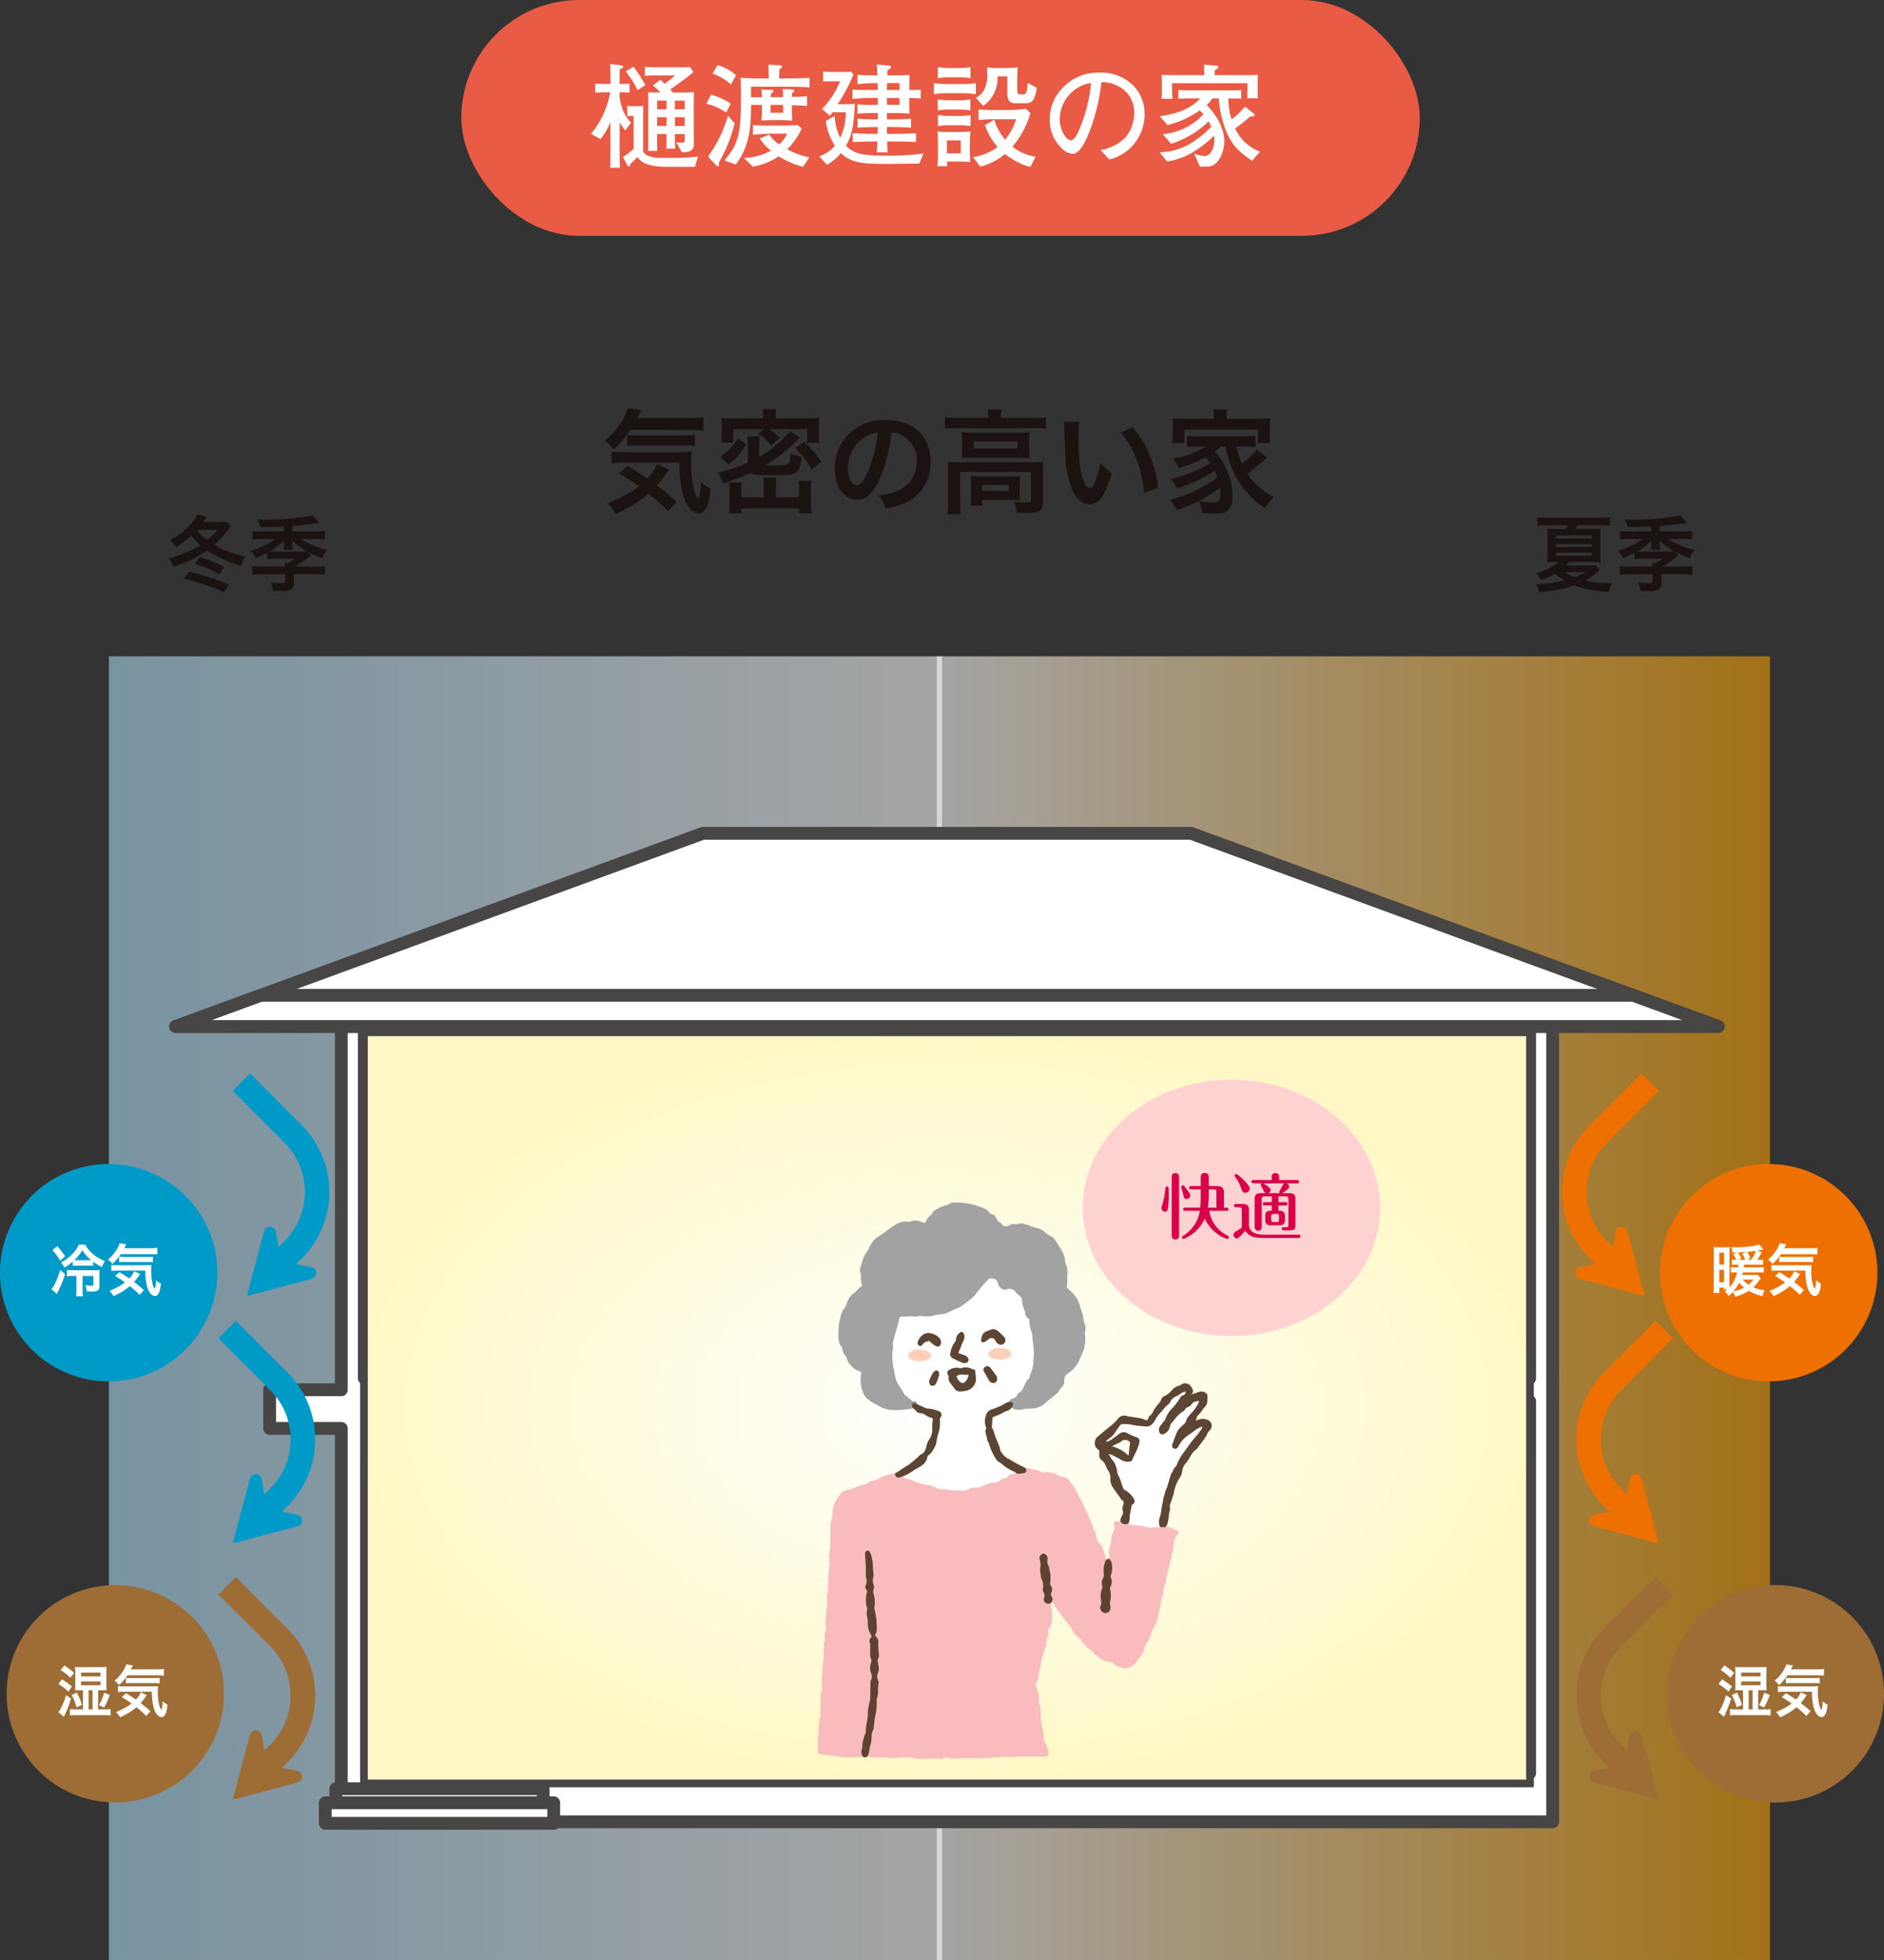 <svg xmlns="http://www.w3.org/2000/svg" xmlns:xlink="http://www.w3.org/1999/xlink" width="367.573" height="382.276" viewBox="0 0 367.573 382.276">
  <rect x="0" y="0" width="367.573" height="382.276" fill="#333333" stroke="none"/>
  <defs>
    <linearGradient id="linear-gradient" x1="1" y1="0.5" x2="0" y2="0.5" gradientUnits="objectBoundingBox">
      <stop offset="0" stop-color="#fff"/>
      <stop offset="1" stop-color="#b0e0f9"/>
      <stop offset="1"/>
    </linearGradient>
    <linearGradient id="linear-gradient-2" y1="0.5" x2="1" y2="0.5" gradientUnits="objectBoundingBox">
      <stop offset="0" stop-color="#fff"/>
      <stop offset="1" stop-color="#fca200"/>
    </linearGradient>
    <radialGradient id="radial-gradient" cx="0.5" cy="0.5" r="0.5" gradientUnits="objectBoundingBox">
      <stop offset="0" stop-color="#fff"/>
      <stop offset="1" stop-color="#fff8c6"/>
    </radialGradient>
  </defs>
  <g id="グループ_2" data-name="グループ 2" transform="translate(-722 -427)">
    <path id="パス_12565" data-name="パス 12565" d="M-60.221-14.609A21.277,21.277,0,0,1-63.5-10.785,9.573,9.573,0,0,0-65.227-12.5a15.919,15.919,0,0,0,3.985-4.974,5.38,5.38,0,0,0,.5-1.375l2.621.376q-.193.4-.569,1.149l-.2.4h10.162a19.7,19.7,0,0,0,2.739-.14v2.578a26.691,26.691,0,0,0-2.739-.118Zm1.622,11A45.607,45.607,0,0,0-62.434-6.1l1.611-1.493q1.923,1.1,3.889,2.449a8.213,8.213,0,0,0,1.912-2.825l2.363,1.139q-.312.344-.945,1.225a22,22,0,0,1-1.45,1.837q2.009,1.525,3.835,3.18l-1.654,1.837a45.281,45.281,0,0,0-3.813-3.395,23.344,23.344,0,0,1-2.858,2.06Q-60.9.741-63.057,1.8A9.506,9.506,0,0,0-64.7-.269,38.708,38.708,0,0,0-61-2.02a18.941,18.941,0,0,0,2.4-1.589Zm7.906-4.608h-10.7a19.553,19.553,0,0,0-2.524.118v-2.288a12.008,12.008,0,0,0,1.891.107h11.183q1.783,0,2.557-.086-.086.956-.086,2a20.96,20.96,0,0,0,.612,5.64,4.356,4.356,0,0,0,.473,1.182,2.449,2.449,0,0,0,.279.322,2.417,2.417,0,0,0,.322-.935,14.836,14.836,0,0,0,.2-2.31A7.76,7.76,0,0,0-44.6-3.156,16.923,16.923,0,0,1-45.042-.43a3.327,3.327,0,0,1-1.031,1.848,1.53,1.53,0,0,1-.881.279A2.519,2.519,0,0,1-48.823.483q-1.8-2.352-1.869-8.7Zm-10.173-3.255V-13.61q.634.054,1.644.075H-50a18.633,18.633,0,0,0,2.331-.107v2.181A19.113,19.113,0,0,0-50-11.569h-8.766a17.76,17.76,0,0,0-2.1.1ZM-36.76-6.22q-.849.4-2.084.892-1.729.666-3.276,1.171A9.949,9.949,0,0,0-43.183-6.3a31.847,31.847,0,0,0,5.854-1.923v-3.5a10.62,10.62,0,0,0-.1-1.611H-35a11.133,11.133,0,0,0-.086,1.558v2.428a23.445,23.445,0,0,0,4.05-2.965,15.678,15.678,0,0,0,1.912-2.073l2,1.278q-.3.279-.687.655-.5.494-1.515,1.375t-1.687,1.418A23.385,23.385,0,0,1-33.978-7.7q.72.043,1.568.043a13.881,13.881,0,0,0,2.5-.14,1.087,1.087,0,0,0,.6-.312,3.848,3.848,0,0,0,.322-1.869,9.08,9.08,0,0,0,2.138.612,7.7,7.7,0,0,1-.44,2.374,1.592,1.592,0,0,1-.784.806,4.013,4.013,0,0,1-1.321.322q-1.021.107-3.62.107A16.324,16.324,0,0,1-36.04-5.94a2.355,2.355,0,0,1-.72-.28Zm2.428-10.646v-.4a7.573,7.573,0,0,0-.118-1.386h2.675a7.182,7.182,0,0,0-.118,1.375v.408h6.145a22.912,22.912,0,0,0,2.363-.1,11.024,11.024,0,0,0-.086,1.515v1.729a10.768,10.768,0,0,0,.1,1.644h-2.374v-2.675h-7.4a20.723,20.723,0,0,1,2.1,1.665l-1.729,1.547a10.585,10.585,0,0,0-2.557-2.3l1.1-.913h-5.93v2.621h-2.363a11.207,11.207,0,0,0,.1-1.708v-1.633a14.154,14.154,0,0,0-.086-1.493q1.01.1,2.385.1Zm.118,15.4V-3.674a9.172,9.172,0,0,0-.107-1.633h2.578a9.094,9.094,0,0,0-.107,1.665v2.181h4.512V-3.072a11.727,11.727,0,0,0-.1-1.611h2.546a9.8,9.8,0,0,0-.118,1.837V-.483a14.074,14.074,0,0,0,.129,2.148h-2.46V.7H-38.6v.945h-2.428A14.428,14.428,0,0,0-40.9-.516v-2.32a7.753,7.753,0,0,0-.118-1.515H-38.5a6.945,6.945,0,0,0-.1,1.461v1.429ZM-41.046-7.81l-1.633-1.536a14.823,14.823,0,0,0,1.826-1.536,8.37,8.37,0,0,0,1.1-1.343q.118-.172.44-.73l1.708,1.117a17.011,17.011,0,0,1-1.461,2.084,17.621,17.621,0,0,1-1.98,1.944Zm18.079-.559-1.912,1.45a18.716,18.716,0,0,0-3.2-4.179l1.772-1.192q1.171,1.139,1.762,1.837.568.678,1.578,2.085ZM-9.281-14.1a32.109,32.109,0,0,1-2.3,8.991A9.573,9.573,0,0,1-13.707-1.88a3.344,3.344,0,0,1-2.331.9,3.5,3.5,0,0,1-2.256-.795,4.944,4.944,0,0,1-1.4-1.891,8.327,8.327,0,0,1-.666-3.4,9.495,9.495,0,0,1,1.16-4.641,8.828,8.828,0,0,1,1.83-2.328,9.892,9.892,0,0,1,6.993-2.524,10.667,10.667,0,0,1,4.254.849A7.058,7.058,0,0,1-2.675-12.6,8.442,8.442,0,0,1-1.654-8.411,8.86,8.86,0,0,1-3.266-3.1,8.23,8.23,0,0,1-6.6-.365,15.621,15.621,0,0,1-10.452.72a10.409,10.409,0,0,0-.612-1.482,11.118,11.118,0,0,0-.73-1.085A12.471,12.471,0,0,0-7.423-3.062a5.609,5.609,0,0,0,2.267-2.3,6.629,6.629,0,0,0,.8-3.2,5.394,5.394,0,0,0-1.4-3.8A5.321,5.321,0,0,0-8-13.868,6.3,6.3,0,0,0-9.281-14.1Zm-2.7.032A6.013,6.013,0,0,0-14.813-13a7,7,0,0,0-2.481,3.223,7.414,7.414,0,0,0-.516,2.718,4.688,4.688,0,0,0,.516,2.342,1.714,1.714,0,0,0,.935.838.834.834,0,0,0,.279.054q1.1,0,2.277-2.814a27.98,27.98,0,0,0,1.461-5.049q.236-1.16.364-2.384Zm21.6-2.872v-.269A6.874,6.874,0,0,0,9.5-18.584h2.686a7.55,7.55,0,0,0-.129,1.364v.279h6.5a16.638,16.638,0,0,0,2.3-.129v2.224a19.636,19.636,0,0,0-2.288-.107H3.395a19.4,19.4,0,0,0-2.267.107V-17.07a17.733,17.733,0,0,0,2.385.129ZM4.4-14.169q.8.075,2.148.075h9.131q1.171,0,1.977-.075a14.429,14.429,0,0,0-.075,1.59v1.891a12.962,12.962,0,0,0,.075,1.611q-.73-.075-2.084-.075H6.488q-1.278,0-2.084.075a15.388,15.388,0,0,0,.075-1.611v-1.9A15.174,15.174,0,0,0,4.4-14.169Zm2.363,1.848v1.343h8.508v-1.343ZM1.665-8.39q.913.086,2.3.086H18.176a19.984,19.984,0,0,0,2.17-.086q-.086.859-.086,1.966V-.816A4.107,4.107,0,0,1,20.109.5a1.5,1.5,0,0,1-1.021.913,7.48,7.48,0,0,1-2.02.183q-.559,0-1.268-.043-.344-.021-.7-.021a5.462,5.462,0,0,0-.473-2.191q1.8.193,2.761.193a.581.581,0,0,0,.43-.118.458.458,0,0,0,.1-.344V-6.392H4.093V-.559a19.939,19.939,0,0,0,.118,2.428H1.622A16.891,16.891,0,0,0,1.751-.548V-6.4a19.813,19.813,0,0,0-.086-1.99ZM15.77-.87q-.709-.064-1.837-.064H8.4V.172H6.123a13.985,13.985,0,0,0,.086-1.794V-4.157a12.79,12.79,0,0,0-.064-1.45q.645.064,1.783.064h6.037q1.042,0,1.794-.064A12.251,12.251,0,0,0,15.7-4.189v1.837A12.377,12.377,0,0,0,15.77-.87Zm-7.38-3v1.182h5.2V-3.867ZM24.342-16.178l3.019.021a21.638,21.638,0,0,0-.183,3.19q0,2.342.215,4.565a11.607,11.607,0,0,0,1.139,4.5q.387.666.859.666t.9-.945a17.663,17.663,0,0,0,1.16-4,13.088,13.088,0,0,0,2.191,2.02A18.45,18.45,0,0,1,32.1-2.041,3.167,3.167,0,0,1,29.348-.1q-2.2,0-3.523-3.19a21.475,21.475,0,0,1-1.2-6.37q-.15-2.052-.2-5.1a13.842,13.842,0,0,0-.083-1.418Zm11.107,2.1,2.31-1.117A22,22,0,0,1,42.7-3.341L39.972-2.3a20.86,20.86,0,0,0-.5-3.4,21.942,21.942,0,0,0-1.343-4.061,19.045,19.045,0,0,0-2.68-4.316ZM52.9-8.121a11.47,11.47,0,0,0-.892-1.149,25.009,25.009,0,0,1-5.221,2.095,11.779,11.779,0,0,0-1.149-1.848,17.277,17.277,0,0,0,6.413-2.342H50.521a18.371,18.371,0,0,0-2.17.107v-2.213a15.874,15.874,0,0,0,2.17.107h9.013a16.353,16.353,0,0,0,2.181-.1v2.2a18.655,18.655,0,0,0-2.181-.107H58A16.019,16.019,0,0,0,59.082-8a14.362,14.362,0,0,0,2.89-2.793l2.073,1.622q-.569.44-1.246,1.021a33.774,33.774,0,0,1-2.664,2.1,12.521,12.521,0,0,0,1.536,1.88,16.314,16.314,0,0,0,3.629,2.7A14.155,14.155,0,0,0,63.551.677,29.755,29.755,0,0,1,60.94-1.45a17.8,17.8,0,0,1-4.5-7.627q-.333-1.063-.591-2.288h-.87q-.559.5-1.182.978a12.71,12.71,0,0,1,.849,1.01A14.03,14.03,0,0,1,56.622-5.5a11.855,11.855,0,0,1,.623,3.771,3.526,3.526,0,0,1-1,2.922,2.312,2.312,0,0,1-1.021.419,9.166,9.166,0,0,1-1.525.107q-.967,0-2.385-.118A7.936,7.936,0,0,0,50.66-.763a14.6,14.6,0,0,0,2.8.333q.988,0,1.235-.537a3.1,3.1,0,0,0,.183-1.214A9.229,9.229,0,0,0,54.807-3.3a32.514,32.514,0,0,1-8.39,4.372A10.27,10.27,0,0,0,45.042-.935a31.555,31.555,0,0,0,3.3-1.117A26.471,26.471,0,0,0,53.079-4.48q.591-.4,1.214-.881a13.571,13.571,0,0,0-.526-1.268A30.757,30.757,0,0,1,46.406-3.18a10.187,10.187,0,0,0-1.235-1.869,26,26,0,0,0,7.734-3.072Zm.709-8.658v-.473a7.8,7.8,0,0,0-.118-1.321h2.7a7.328,7.328,0,0,0-.118,1.311v.483h6.091q1.525,0,2.428-.086a10.7,10.7,0,0,0-.086,1.525v1.74a10.167,10.167,0,0,0,.1,1.558H62.219v-2.632H47.867v2.632H45.482a10.388,10.388,0,0,0,.1-1.568v-1.73a11.269,11.269,0,0,0-.086-1.525q.913.086,2.428.086Z" transform="translate(905.227 525.456)" fill="#1a1311"/>
    <g id="グループ_1" data-name="グループ 1" transform="translate(-164.743 -183.417)">
      <path id="パス_12571" data-name="パス 12571" d="M0,0H162.544V254.264H0Z" transform="translate(907.99 738.428)" opacity="0.56" fill="url(#linear-gradient)"/>
      <path id="パス_12570" data-name="パス 12570" d="M0,0H162.544V254.264H0Z" transform="translate(1069.524 738.428)" opacity="0.56" fill="url(#linear-gradient-2)"/>
      <path id="パス_12543" data-name="パス 12543" d="M0,0H230.859V152.784H0Z" transform="translate(957.081 809.156)" fill="#fffde0"/>
      <g id="グループ_1060" data-name="グループ 1060" transform="translate(921.013 772.946)">
        <path id="パス_5492" data-name="パス 5492" d="M744.742,271.212V350.47H730.757v7.54h13.985v71.718h0v5.007h236.33V271.212ZM950.629,425.244H783.054V352.712H950.629Zm25.959,0h-22.97V352.712h22.97Zm0-77.016H882.822V279.5h-2.989v68.724H845.981V279.5h-2.989v68.724H749.226V275.7H976.588Z" transform="translate(-712.419 -241.943)" fill="#fff" stroke="#474645" stroke-linecap="round" stroke-linejoin="round" stroke-width="2.5"/>
        <rect id="長方形_640" data-name="長方形 640" width="29.4" height="54.537" transform="translate(36.78 132.588)" fill="#fff" stroke="#474645" stroke-linecap="round" stroke-linejoin="round" stroke-width="1"/>
        <rect id="長方形_641" data-name="長方形 641" width="19.554" height="53.8" transform="translate(44.952 134.176)" fill="#fff" stroke="#474645" stroke-linecap="round" stroke-linejoin="round" stroke-width="1"/>
        <rect id="長方形_642" data-name="長方形 642" width="5.498" height="53.8" transform="translate(38.453 134.176)" fill="#fff" stroke="#474645" stroke-linecap="round" stroke-linejoin="round" stroke-width="1"/>
        <rect id="長方形_643" data-name="長方形 643" width="5.045" height="44.793" transform="translate(52.206 138.68)" fill="#fff" stroke="#474645" stroke-linecap="round" stroke-linejoin="round" stroke-width="1"/>
        <rect id="長方形_644" data-name="長方形 644" width="1.301" height="10.222" transform="translate(46.5 159.873)" fill="#fff" stroke="#474645" stroke-linecap="round" stroke-linejoin="round" stroke-width="1"/>
        <g id="グループ_1059" data-name="グループ 1059" transform="translate(46.078 161.027)">
          <rect id="長方形_645" data-name="長方形 645" width="1.301" height="0.756" fill="#fff" stroke="#474645" stroke-linecap="round" stroke-linejoin="round" stroke-width="1"/>
          <rect id="長方形_646" data-name="長方形 646" width="1.301" height="0.756" transform="translate(0 7.157)" fill="#fff" stroke="#474645" stroke-linecap="round" stroke-linejoin="round" stroke-width="1"/>
        </g>
        <rect id="長方形_647" data-name="長方形 647" width="40.45" height="4.016" transform="translate(31.255 186.345)" fill="#fff" stroke="#474645" stroke-linecap="round" stroke-linejoin="round" stroke-width="2.5"/>
        <rect id="長方形_648" data-name="長方形 648" width="44.569" height="4.016" transform="translate(29.195 189.076)" fill="#fff" stroke="#474645" stroke-linecap="round" stroke-linejoin="round" stroke-width="2.5"/>
        <g id="パス_1" data-name="パス 1" transform="translate(35.987 38.054)" fill="url(#radial-gradient)">
          <path d="M 228.25 147.25 L 0.75 147.25 L 0.75 0.75 L 228.25 0.75 L 228.25 147.25 Z" stroke="none"/>
          <path d="M 1.5 1.5 L 1.5 146.5 L 227.5 146.5 L 227.5 1.5 L 1.5 1.5 M 0 0 L 229 0 L 229 148 L 0 148 L 0 0 Z" stroke="none" fill="#474645"/>
        </g>
        <path id="パス_5493" data-name="パス 5493" d="M1003.9,264.477H702.931L805.8,226.8h95.231Z" transform="translate(-702.931 -226.8)" fill="#fff" stroke="#474645" stroke-linecap="round" stroke-linejoin="round" stroke-width="2.5"/>
        <path id="パス_5494" data-name="パス 5494" d="M702.931,280.821H1003.9l-16.624-6.088H719.566Z" transform="translate(-702.931 -243.143)" fill="#fff" stroke="#474645" stroke-linecap="round" stroke-linejoin="round" stroke-width="2.5"/>
        <g id="グループ_1083" data-name="グループ 1083" transform="translate(-359.638 30.445)">
          <g id="グループ_1076" data-name="グループ 1076" transform="translate(484.902 41.517)">
            <path id="パス_5566" data-name="パス 5566" d="M625.042,125.8a2.532,2.532,0,0,0-1.689-.007c-.145.048-.288.1-.533.181.142-.39.164-.767.364-.944.56-.5.881-1.184,1.379-1.684.677-.679.451-1.456.546-2.2.022-.174-.19-.45-.368-.562a1.433,1.433,0,0,0-1.229-.228c-.338.108-.669.235-1,.354a1,1,0,0,0-.778.521c.091-.232.322-.353.4-.587.3-.449.05-.8-.185-1.176a1.352,1.352,0,0,0-2.049-.456.878.878,0,0,1-.372.179,2.5,2.5,0,0,0-1.365.863,4.913,4.913,0,0,1-1.549,1.189.88.88,0,0,0-.491.489c-.183.658-.732,1.043-1.075,1.576-.1.159-.225.3-.324.465-.285.457-.43,1.007-.947,1.308-.12.071-.159.282-.235.428l-.237.458a9.371,9.371,0,0,0-1.11-.39c-.671-.146-1.352-.245-2.03-.357a4.983,4.983,0,0,1-.673-.087,1.579,1.579,0,0,0-1.872.484,7.858,7.858,0,0,1-1.62,1.56c-.821.686-1.658,1.353-2.463,2.057a1.17,1.17,0,0,0-.361.663,1.532,1.532,0,0,0,.806,1.876v.922a1.105,1.105,0,0,0,.463,1,2.546,2.546,0,0,1,.874,1.271,6.173,6.173,0,0,0,.268.583,2.621,2.621,0,0,1,.561,1.831,2.815,2.815,0,0,0,.6,1.8c.449.764,1.1,1.4,1.51,2.2a.265.265,0,0,0,.115.083c.435.225.442.583.288.973a1.452,1.452,0,0,0-.116,1.042,1.239,1.239,0,0,1-.148,1.1,1.746,1.746,0,0,0-.274,1.161c.492.8.747.876,1.486.42.515-.249.435-.733.485-1.18a5.6,5.6,0,0,1,.8-2.821.9.9,0,0,0-.009-1.015,4.825,4.825,0,0,0-1.451-1.562c-.189-.144-.434-.236-.535-.463a27.839,27.839,0,0,1-1.238-3.345,6.2,6.2,0,0,0-.937-2.145,1.278,1.278,0,0,1-.4-.793c.717.412,1.4.692,2.033,1.07a1.586,1.586,0,0,0,2.477-.814c.083-.2.215-.375.3-.571a9.685,9.685,0,0,0,.853-2.194,1.051,1.051,0,0,0-.692-1.259c-.595-.25-1.18-.52-1.771-.778a1.745,1.745,0,0,0-1.76.136,15.686,15.686,0,0,0-1.339.988,6.962,6.962,0,0,0,1-1.256c.846-1.249,1.341-1.48,2.8-1.173a18.991,18.991,0,0,0,2.7.325,1.626,1.626,0,0,0,1.517-.595,38.881,38.881,0,0,1,2.548-3.173c.3-.3.726-.507.9-.9.492-1.106,1.641-1.321,2.49-1.946a11.02,11.02,0,0,0-1.978,2.333,6.534,6.534,0,0,0-1.491,2,4.489,4.489,0,0,1-.966,1.571,1.6,1.6,0,0,0-.45,1.383.858.858,0,0,0,1.368.683,2.24,2.24,0,0,0,1.064-1.386,2.162,2.162,0,0,1,.311-.716,27.521,27.521,0,0,1,4.155-3.891.885.885,0,0,1,.729-.177c-.224.388-.475.682-.666,1.007-.414.705-1.145,1.172-1.461,1.932a6.778,6.778,0,0,1-1.4,1.875,8.218,8.218,0,0,0-1.505,3.442.693.693,0,0,0,.483.859.786.786,0,0,0,.878-.334,1.263,1.263,0,0,0,.2-.3,4.005,4.005,0,0,1,1.437-1.651,24.618,24.618,0,0,1,2.641-1.811c-.382.562-.7.97-1.011,1.386a33.893,33.893,0,0,0-3.462,4.977,15.4,15.4,0,0,0-1.393,2.492c-.445,1.582-1.231,3.046-1.526,4.68-.1.56-.2,1.128-.3,1.688-.172.962-.431,1.909-.534,2.881-.048.455-.17.977.379,1.274a.906.906,0,0,0,1.072-.153c.713-1.029.44-2.3.834-3.409a.389.389,0,0,0,0-.213c-.2-.771.326-1.383.456-2.082.056-.3.219-.581.278-.882a7.416,7.416,0,0,1,1.074-2.887,3.009,3.009,0,0,0,.557-1.374,2.737,2.737,0,0,1,.715-1.589c.784-.884,1.07-2.149,2.158-2.786.037-.021.053-.078.081-.117.463-.629.932-1.255,1.39-1.888a3.216,3.216,0,0,0,.451-.725,2.246,2.246,0,0,1,.568-.881,1.249,1.249,0,0,0-.474-2.1Zm-17.573,4.676a3.3,3.3,0,0,0,.637-.315,1.254,1.254,0,0,1,1.885.045c-.1.845-.191,1.686-.3,2.633a7,7,0,0,0-3.259-1.84c.43-.219.732-.374,1.037-.525Z" transform="translate(-549.044 -83.402)" fill="#5c4532"/>
            <path id="パス_5567" data-name="パス 5567" d="M541.712,172.534a1.127,1.127,0,0,0,.065-.887,1.532,1.532,0,0,1-.012-.914,9.638,9.638,0,0,0,.362-1.441c.053-.3.053-.6.1-.889a6.246,6.246,0,0,1,.489-1.48.914.914,0,0,0,.059-.8c-.247-.6.091-.987.729-.9a3.005,3.005,0,0,1,.477.149,1.254,1.254,0,0,0,1.637.275,20.025,20.025,0,0,1,3.683.611,2.136,2.136,0,0,0,1.124,0,2.07,2.07,0,0,1,1.118.049,2.345,2.345,0,0,0,1.261.056c.842-.092,1.462.516,2.214.715.3.08.355.449.111.711a3.853,3.853,0,0,0-.81,2.7,1.128,1.128,0,0,1-.034.351c-.448,1.181-.57,2.441-.91,3.65-.262.933-.412,1.9-.615,2.846a1.459,1.459,0,0,1-.124.409,1.91,1.91,0,0,0-.288,1.415c.049.22-.112.494-.2.736-.062.177-.222.342-.224.514a5.967,5.967,0,0,1-.258,1.75c-.232.741-.226,1.568-.521,2.275a12.237,12.237,0,0,1-.737,1.653,13.1,13.1,0,0,0-.72,1.849c-.065.152-.066.365-.175.461a5.019,5.019,0,0,0-1.031,2.092,3.906,3.906,0,0,1-.97,1.556,1.393,1.393,0,0,0-.332.462,2.729,2.729,0,0,1-1.9,1.38,1.4,1.4,0,0,1-1.176-.131,6.5,6.5,0,0,0-.666-.251,2.662,2.662,0,0,1-.726-.4,1.6,1.6,0,0,0-1.152-.489,2.259,2.259,0,0,1-1.645-.749,1.2,1.2,0,0,0-.1-.1,5.488,5.488,0,0,1-1.065-.784,2.372,2.372,0,0,0-.99-.878c-.18-.064-.3-.289-.451-.442-.2-.2-.393-.4-.584-.609-.127-.137-.32-.265-.356-.425a1.461,1.461,0,0,0-.666-.808,3.708,3.708,0,0,1-1.265-1.6,2.034,2.034,0,0,0-.311-.478c-.855-1.114-1.72-2.221-2.569-3.341-.17-.224-.268-.5-.428-.736s-.374-.472-.563-.706c-.068-.767-.491-1.508-.142-2.308.076-.173-.027-.377-.1-.553a2.912,2.912,0,0,1-.167-1.684,6.84,6.84,0,0,0-.333-2.247,7,7,0,0,1-.264-1.6.6.6,0,1,0-1.165.082c.333.94-.051,1.9.168,2.84a5.216,5.216,0,0,0,.3,1.314.807.807,0,0,1,.129.48c-.186,1.057.357,2.048.248,3.107-.077.752.609.719,1.1.853.075.35.141.7.226,1.048a11.778,11.778,0,0,1-.058,2.972,1.973,1.973,0,0,1-.483.937.76.76,0,0,0-.13.8.829.829,0,0,1-.169.931.959.959,0,0,0-.185.732,3.06,3.06,0,0,1-.1.913c-.191.636-.457,1.249-.64,1.887-.163.569-.258,1.157-.382,1.737-.129.6-.261,1.209-.379,1.816-.041.209-.018.431-.069.637a2.834,2.834,0,0,1-.313.921.836.836,0,0,0-.135.855c.149.4.231.826.376,1.229a2.226,2.226,0,0,1,.135,1.534.565.565,0,0,0,.018.412,4.314,4.314,0,0,1,.358,1.946,10.933,10.933,0,0,0,.183,2.389c.191.641.154,1.31.4,1.925.035.087.095.2.07.272-.239.7.217,1.217.452,1.794.144.352.268.713.389,1.074.221.657-.054,1.1-.746,1.126-.906.029-1.814,0-2.722,0-.687,0-1.375,0-2.061.026-.52.017-1.038.1-1.556.1a15.678,15.678,0,0,0-2.129-.054,25.683,25.683,0,0,1-4.353.231c-1-.029-1.988.084-2.988.01-.583-.043-1.18.121-1.77.122a6.972,6.972,0,0,1-1.337-.181,1.311,1.311,0,0,0-.9.075,1.2,1.2,0,0,1-.753.134,12.842,12.842,0,0,0-2.831,0,16.884,16.884,0,0,1-3.266-.292,1.319,1.319,0,0,0-.356-.014c-.828.041-1.656.11-2.484.12-.613.007-1.227-.079-1.841-.091-.763-.015-1.528.024-2.29,0a4.527,4.527,0,0,1-.888-.209,6.552,6.552,0,0,1,.23-1.618c.194-.911.28-1.846.475-2.739.23-1.052.3-2.121.534-3.165a13.053,13.053,0,0,0,.4-3.4c-.029-.775.251-1.544.243-2.344a6.482,6.482,0,0,0-.12-2.054,1.4,1.4,0,0,1,.117-.981,1.416,1.416,0,0,0,.154-.835c-.34-1.68.157-3.374-.092-5.055-.028-.187.042-.418-.084-.557a1.942,1.942,0,0,1-.263-1.872A10.543,10.543,0,0,0,496,183.2c-.131-.974-.062-1.947-.211-2.914-.316-2.043-.169-4.113-.292-6.168a8.965,8.965,0,0,0-.348-2.188c-.086-.27-.181-.544-.471-.646-.374.159-.34.469-.357.748a5.821,5.821,0,0,0,.071,1.429c.2,1.043.01,2.1.182,3.137a2.6,2.6,0,0,1-.054,1c-.037.163-.123.344-.064.493.407,1.036-.057,2.084.062,3.118.188,1.63.217,3.276.466,4.9a2.1,2.1,0,0,0,.217.755,1.3,1.3,0,0,1,.094,1.477.58.58,0,0,0-.052.421c.232,1.175-.046,2.388.272,3.558a1.421,1.421,0,0,1-.072.708,3.1,3.1,0,0,0,.048,1.836,1.508,1.508,0,0,1,.063.989,8.007,8.007,0,0,0-.215,2.272,13.831,13.831,0,0,1-.3,3.125,19.813,19.813,0,0,0-.281,2.847,19.829,19.829,0,0,1-.653,3.137,7.229,7.229,0,0,0-.281,4.005,30.665,30.665,0,0,1-5.425-.129c-.958-.158-1.923-.278-2.887-.4-.342-.042-.573-.215-.554-.535.067-1.158-.252-2.332.158-3.478.064-.18-.057-.418-.038-.624a11.84,11.84,0,0,1,.345-2.818.3.3,0,0,0,.033-.137,29.01,29.01,0,0,1,.067-3.121,2.966,2.966,0,0,1,.238-1.887.478.478,0,0,0,.025-.349,7.954,7.954,0,0,1,.033-2.9c.017-.328.025-.656.037-.984a.469.469,0,0,1,0-.071,32.028,32.028,0,0,0,.248-4.577.976.976,0,0,1,.1-.411.851.851,0,0,0,.061-.812c-.075-.183.005-.425-.023-.635-.066-.5.5-.836.278-1.415a4.53,4.53,0,0,1-.1-1.4,3.075,3.075,0,0,1,.061-.35c.058-.685.108-1.371.167-2.055.016-.188.066-.372.084-.559.024-.254.043-.51.045-.765a4.28,4.28,0,0,1,.079-1.81.944.944,0,0,0,.058-.349c.019-.832.01-1.665.053-2.495.036-.687.132-1.371.2-2.057a4.459,4.459,0,0,0,.062-.779,7.071,7.071,0,0,1,.134-2.814,3.065,3.065,0,0,0-.012-.851c0-.471.026-.942.035-1.413.017-.844.029-1.688.049-2.532a1.18,1.18,0,0,1,.066-.488,4.165,4.165,0,0,0,.282-1.665,5.563,5.563,0,0,1,1.249-3.205c.06-.074.159-.125.2-.207.364-.815,1.122-.928,1.869-1.122.7-.184,1.38-.483,2.07-.729a3.308,3.308,0,0,1,.746-.24,1.627,1.627,0,0,0,1.021-.454.609.609,0,0,1,.362-.215c1.084.031,1.846-.779,2.814-1.065a16.866,16.866,0,0,1,1.866-.436,1.118,1.118,0,0,0,1.4.591,11.927,11.927,0,0,1,2.727.861,13.789,13.789,0,0,0,2.335.659,2.389,2.389,0,0,1,.627.141,9.591,9.591,0,0,0,4.017.87,6.186,6.186,0,0,0,3.161-.243,2.034,2.034,0,0,1,.9-.229,8.926,8.926,0,0,0,3.2-.87,2.257,2.257,0,0,1,.7-.11c.239-.007.52.036.7-.114.7-.591,1.675-.658,2.367-1.274a2.653,2.653,0,0,1,1.353-.415,8.825,8.825,0,0,0,1.19,0,.945.945,0,0,0,.931-.791c.211-.02.463-.125.627-.046.763.366,1.688.188,2.391.743a.5.5,0,0,0,.4.074,4.254,4.254,0,0,1,2.036.138,2.63,2.63,0,0,1,.794.419c.2.107.415.318.6.294,1.077-.143,1.5.66,2.006,1.333.325.435.591.914.876,1.378.124.2.236.414.344.627.364.721.739,1.437,1.08,2.169.589,1.264,1.172,2.532,1.723,3.813.182.425.157.927.536,1.288a.777.777,0,0,1,.155.535,3.114,3.114,0,0,0,.943,2.084,2.017,2.017,0,0,1,.387.587c.253.765.469,1.543.7,2.317a11.937,11.937,0,0,1-.279,1.538,4.747,4.747,0,0,0-.015,1.279,1.174,1.174,0,0,1-.11.768,2.283,2.283,0,0,0-.2,1.531,1.539,1.539,0,0,1-.091.772,3.77,3.77,0,0,0-.135,1.838,2.543,2.543,0,0,1-.055,1.272.883.883,0,0,0,.3,1.028.708.708,0,0,0,.806.088.874.874,0,0,0,.415-.988c-.156-1.208.325-2.416-.014-3.622.6-1.046-.008-2.193.285-3.292a3.054,3.054,0,0,0-.376-2.408Z" transform="translate(-484.902 -103.038)" fill="#f9bbbb"/>
            <path id="パス_5568" data-name="パス 5568" d="M508.3,81.7a17.592,17.592,0,0,1-3.463.349,6.122,6.122,0,0,1-3.148-.745c-.646-.467-1.438-.726-2.07-1.257a3.4,3.4,0,0,1-1.238-1.837,7.027,7.027,0,0,1-.326-1.794c0-.492.042-.984.088-1.474.024-.254-.041-.438-.3-.484a2.978,2.978,0,0,1-1.671-1.15,2.334,2.334,0,0,1-.845-1.529,3.418,3.418,0,0,1-.893-1.96c-.861-.922-.715-2.081-.7-3.183a11.374,11.374,0,0,1,.75-3.837.687.687,0,0,1,.113-.261c.7-.613.728-1.588,1.231-2.3a2.806,2.806,0,0,1,.732-.862c.715-.415,1.071-1.2,1.824-1.536a5.476,5.476,0,0,1-.259-2.308c-.418-.737-.046-1.392.144-2.1a6.632,6.632,0,0,1,1.107-2.37,4.707,4.707,0,0,0,.383-.745,4.9,4.9,0,0,1,.227-.438c.189-.3.387-.586.588-.874a1.332,1.332,0,0,1,.273-.323q.517-.379,1.057-.724c.651-.416,1.259-.892,1.881-1.343,1-.725,2.054-1.521,3.451-1.282a.854.854,0,0,0,.491-.066,2.728,2.728,0,0,1,2.2.107,5.069,5.069,0,0,0,.7.13c.37-.59.622-1.231,1.254-1.554.329-.919,1.214-1.16,1.946-1.579a3.665,3.665,0,0,1,.678-.193,2.471,2.471,0,0,0,.781-.308,1.616,1.616,0,0,1,.923-.3,13.109,13.109,0,0,1,4.158.5,12.433,12.433,0,0,1,2.161.839.9.9,0,0,1,.384.306,1.686,1.686,0,0,0,.957.707c.452.131.584.553.766.9a1.131,1.131,0,0,0,.556.608.855.855,0,0,1,.387.3.756.756,0,0,0,.8.461,1.222,1.222,0,0,0,.856-.264.847.847,0,0,1,.583-.176,4.205,4.205,0,0,0,1.413-.1,1.786,1.786,0,0,1,.825.125,4.6,4.6,0,0,1,.945.285c.976.48,2.177.447,3,1.257a5.265,5.265,0,0,0,1.276.868,1.829,1.829,0,0,1,.593.5c.324.441.61.91.9,1.376a13.486,13.486,0,0,1,.785,1.346,5.781,5.781,0,0,1,.348,1.151c.075.323.058.672.16.984a3.779,3.779,0,0,1,.323,2.147,6.913,6.913,0,0,0,.022,1.26c-.017.4-.1.8-.146,1.167.345.32.652.645,1,.918a6.248,6.248,0,0,1,1.708,3.147c.176.489.338.984.492,1.481a4.461,4.461,0,0,1,.07.494,6.138,6.138,0,0,0,.206.971,2.21,2.21,0,0,1,.093,1.668.345.345,0,0,0-.044.2,6.585,6.585,0,0,1-.013,2.461,2.835,2.835,0,0,1-.2.9c-.231.589-.516,1.156-.757,1.741a5.847,5.847,0,0,1-2.258,2.753,1.548,1.548,0,0,0-.77,1.421,1.526,1.526,0,0,1-.465,1.285c-.342.313-.524.8-.864,1.118-.623.585-1.311,1.1-1.969,1.647a9.027,9.027,0,0,1-.861.718,4.164,4.164,0,0,1-2.429.72,5.554,5.554,0,0,0-1.687.188,2.519,2.519,0,0,1-1.975-.371c.227-.608-.158-.908-.6-1.183a.636.636,0,0,1,.477-.641,4.989,4.989,0,0,0,2.216-2.227,11.268,11.268,0,0,0,1.841-4.146,12.867,12.867,0,0,0,.124-3.909c-.129-.778-.174-1.577-.359-2.333a11.145,11.145,0,0,0-.624-2.679,21.648,21.648,0,0,1-.966-2.357,4.206,4.206,0,0,1-.262-1.038,2.689,2.689,0,0,0-3.016-2.325,1.641,1.641,0,0,1-1.554-.945c-.1-.192-.145-.406-.245-.6a.94.94,0,0,0-1.594-.294,34.283,34.283,0,0,0-2.437,2.716A9.326,9.326,0,0,1,517.2,62.25a8.071,8.071,0,0,1-2.463,1.124,25.818,25.818,0,0,1-4.807.573,27.037,27.037,0,0,0-3.5.061.822.822,0,0,0-.794.688,32.482,32.482,0,0,0-1.238,6.665,25,25,0,0,0,.319,2.7,7.674,7.674,0,0,0,2.011,4.647,3.347,3.347,0,0,0,2.075,1.509.448.448,0,0,1,.377.589c-.224.421-.617-.1-.884.169C508.156,81.2,508.438,81.45,508.3,81.7Z" transform="translate(-489.686 -41.517)" fill="#a2a2a2"/>
            <path id="パス_5569" data-name="パス 5569" d="M503.951,230.312a1.39,1.39,0,0,1-.31-1.444c.134-.5.074-1.047.182-1.556a16.833,16.833,0,0,1,.5-1.618c.028-.09.109-.177.1-.262-.075-1.215.424-2.362.381-3.588a11.822,11.822,0,0,1,.378-2.383,2.453,2.453,0,0,0,.094-.344c.02-1.021.025-2.042.045-3.062a1.641,1.641,0,0,1,.082-.686,1.723,1.723,0,0,0-.017-1.573,3.111,3.111,0,0,1,.059-1.9,1.1,1.1,0,0,0-.046-.813,1.364,1.364,0,0,1-.132-.621c-.01-.636.01-1.273.014-1.909a1.115,1.115,0,0,0-.031-.423.955.955,0,0,1,.18-1.124c.179-.191.108-.384-.028-.581a4.054,4.054,0,0,1-.6-2.386,5.859,5.859,0,0,0-.114-1.059,2.512,2.512,0,0,1,0-1.408.387.387,0,0,0-.005-.28,5.307,5.307,0,0,1-.161-2.584.854.854,0,0,1,.059-.35.6.6,0,0,0-.081-.724.713.713,0,0,1-.081-.812,2.225,2.225,0,0,0,.038-1.587,3.362,3.362,0,0,1-.038-.774c0-.376.025-.754.008-1.13-.039-.874-.1-1.747-.148-2.621-.019-.324.1-.581.437-.636.311-.051.46.156.571.427a7.1,7.1,0,0,1,.5,2.572c.011.473.1.944.126,1.417a3.474,3.474,0,0,1-.036.77,2.3,2.3,0,0,0,.085,1.52.944.944,0,0,1,0,.74,1.307,1.307,0,0,0-.047.876,5.872,5.872,0,0,1,.17,2.74.5.5,0,0,0,.013.28,15.046,15.046,0,0,1,.46,4.011,2.285,2.285,0,0,1-.231.889.437.437,0,0,0,.118.573,1.21,1.21,0,0,1,.4,1.207,12.592,12.592,0,0,0,.1,1.909,1.984,1.984,0,0,1-.175,1.253.653.653,0,0,0-.03.4c.064.446.18.888.207,1.336a2.2,2.2,0,0,1-.141.886,1.64,1.64,0,0,0-.025,1.435.921.921,0,0,1,.125.544c-.2,1.03.042,2.109-.355,3.115a.769.769,0,0,0-.018.355,10.826,10.826,0,0,1-.306,3.1c-.129.746-.189,1.5-.279,2.256-.009.071.019.162-.016.212-.632.917-.233,2.04-.609,3.017a11.11,11.11,0,0,0-.3,1.53,5.428,5.428,0,0,1-.276.731.8.8,0,0,1-.8.137Z" transform="translate(-495.028 -122.114)" fill="#5d422f"/>
            <path id="パス_5570" data-name="パス 5570" d="M560.672,126.485a1.726,1.726,0,0,1,.284.01c.5.1.629.36.416.8-.051.106-.107.209-.16.313a1.777,1.777,0,0,1-1.052.674,5.818,5.818,0,0,0-.987.52c-.581.26-1.176.487-1.7.7-.045.65-.088,1.234-.124,1.817-.005.091-.016.215.034.272a2.9,2.9,0,0,1,.426,1.111c.3.865.688,1.7,1.016,2.553a4,4,0,0,1,.154.73,8.1,8.1,0,0,0,.655.921,6.234,6.234,0,0,0,.822.655c.053.04.147.023.2.061a20.875,20.875,0,0,0,2.7,1.478c.233.114.446.269.668.4.085.736-.024.85-.746.928a2.444,2.444,0,0,1-1.244-.035,8.764,8.764,0,0,1-3.355-1.981,5.885,5.885,0,0,1-1.844-3.024,7.6,7.6,0,0,1-.829-2.426c0-1.339-.545-2.673.007-4.023a1.8,1.8,0,0,1,.913-1.043c1-.461,2-.9,2.987-1.389a.68.68,0,0,1,.754-.022Z" transform="translate(-523.356 -87.561)" fill="#5c4532"/>
            <path id="パス_5571" data-name="パス 5571" d="M521.39,128.167a1.753,1.753,0,0,1-.19-.448.731.731,0,0,1,.078-.492c.059-.078.288-.058.432-.033a2.463,2.463,0,0,1,.452.168,1.253,1.253,0,0,1,1.2.263,2.133,2.133,0,0,0,1.268.415,5.893,5.893,0,0,1,1.98.579.7.7,0,0,1,.454.878c-.388,1.126-.1,2.33-.471,3.456a10.7,10.7,0,0,0-.434,1.879,3.4,3.4,0,0,1-.729,1.686,8,8,0,0,0-1.36,1.984c-.349.874-1.258,1.2-1.994,1.662a9.4,9.4,0,0,0-1.135.744,2.673,2.673,0,0,1-1.835.651l-.2.046c-.722.172-.977-.009-1.06-.751.8-.355,1.432-.968,2.2-1.371a5.873,5.873,0,0,0,.815-.569,16.548,16.548,0,0,0,1.914-1.672.158.158,0,0,1,.054-.046c.917-.3,1.01-1.134,1.232-1.893a3,3,0,0,1,.418-.983,3.366,3.366,0,0,0,.638-2.4,12.146,12.146,0,0,1,.14-1.753c-.174-.072-.345-.139-.514-.213a3.442,3.442,0,0,1-.9-.423,1.577,1.577,0,0,0-1.032-.409.988.988,0,0,1-.846-.435,3.75,3.75,0,0,0-.575-.52Z" transform="translate(-502.774 -87.988)" fill="#5c4532"/>
            <path id="パス_5572" data-name="パス 5572" d="M607.077,193.437c.159.2.418.383.46.607a4.175,4.175,0,0,1-.033,2.525.92.92,0,0,0-.005.683,1.989,1.989,0,0,1-.14,1.724.526.526,0,0,0-.054.393,4.6,4.6,0,0,1-.007,2.46,2.057,2.057,0,0,0,.031.618,4.1,4.1,0,0,1,.071.634,1,1,0,0,1-1.032.975,1.065,1.065,0,0,1-.979-1.042.561.561,0,0,1,.019-.282c.354-.565.1-1.146.078-1.726a3.317,3.317,0,0,1,.259-1.668.76.76,0,0,0,.039-.534,1.9,1.9,0,0,1,.179-1.586,1.527,1.527,0,0,0,.116-.954,4.706,4.706,0,0,1,.466-2.622Z" transform="translate(-550.268 -123.94)" fill="#5d422f"/>
            <path id="パス_5573" data-name="パス 5573" d="M581.63,201a.927.927,0,0,1-1.062-.154.811.811,0,0,1-.207-.919,1.128,1.128,0,0,0-.122-1.081,1.213,1.213,0,0,1-.112-.75,2.532,2.532,0,0,0-.242-1.79,1.863,1.863,0,0,1-.157-.686c-.055-.348-.093-.7-.139-1.048a.752.752,0,0,1-.029-.211,3.423,3.423,0,0,0-.093-2.021c-.12-.285.275-.871.59-.983a.561.561,0,0,1,.456.054,1.017,1.017,0,0,1,.515,1.155,1.55,1.55,0,0,0,.191,1.093,4.205,4.205,0,0,1,.2.813,5.35,5.35,0,0,1,.119,2.447,1.543,1.543,0,0,0,.247.881,1.058,1.058,0,0,1,.025,1.027.782.782,0,0,0,.046.872,1,1,0,0,1,.018,1.02Z" transform="translate(-536.195 -122.798)" fill="#5d422f"/>
            <path id="パス_5574" data-name="パス 5574" d="M518.477,112.7a9.622,9.622,0,0,0,2.578-1.411,9.271,9.271,0,0,0,1.5-.9,2.352,2.352,0,0,0,.981-1.513c.009-.11.035-.266.11-.316a3.009,3.009,0,0,0,1.056-1.217,5.85,5.85,0,0,0,.486-.925c.189-.7.227-1.449.469-2.127a6.387,6.387,0,0,0,.313-2.8c-.015-.16.128-.339.212-.5a.726.726,0,0,0-.448-1.129,6.517,6.517,0,0,0-2.28-.508.437.437,0,0,1-.2-.052q-.86-.394-1.718-.8c-.132-.621-.141-.626-.816-.523l-1.49-1.205c-.055-.044-.143-.072-.166-.128-.413-1.014-1.235-1.78-1.623-2.833a15.315,15.315,0,0,1-.426-2.007,13.517,13.517,0,0,1-.324-2.4,18.145,18.145,0,0,1,.145-2c.019-.281,0-.565,0-.847a1.055,1.055,0,0,1,.013-.283c.309-1.091.629-2.179.934-3.271.109-.387.177-.786.282-1.175a.534.534,0,0,1,.652-.419c.658.091,1.309-.129,1.979-.007a5.277,5.277,0,0,0,1.278-.075,1.213,1.213,0,0,1,.426-.021,7.253,7.253,0,0,0,2.132-.008.312.312,0,0,0,.142-.007c.785-.414,1.7-.184,2.5-.493.439-.169.85-.411,1.279-.608.362-.166.735-.307,1.1-.47a2.656,2.656,0,0,0,.56-.3,22.057,22.057,0,0,0,2.313-1.774c.1-.1.242-.177.308-.3a29.426,29.426,0,0,1,2.428-2.883,1.1,1.1,0,0,1,1.246-.457,1.076,1.076,0,0,1,.888.9A1.611,1.611,0,0,0,538.057,76a1.008,1.008,0,0,0,.949.123,1.463,1.463,0,0,1,1.725.471,4.944,4.944,0,0,0,.756.747,1.436,1.436,0,0,1,.551,1.184,5.916,5.916,0,0,0,.415,1.58,1.787,1.787,0,0,1,.149.477,1.459,1.459,0,0,0,.856,1.355,4.409,4.409,0,0,0,.344,2.242,4.379,4.379,0,0,1,.247,1.538c.108.9.229,1.795.295,2.7a7.434,7.434,0,0,1-.1,1.206,1.147,1.147,0,0,0-.025.213,5.83,5.83,0,0,1-.585,2.8,4.735,4.735,0,0,0-.138.55c-.03.112-.041.267-.117.322-.709.509-.832,1.375-1.264,2.05a1.575,1.575,0,0,1-.615.664.868.868,0,0,0-.374.412,1.344,1.344,0,0,1-.951.79.857.857,0,0,0-.711.627,4.76,4.76,0,0,0-1.264.612,12.577,12.577,0,0,1-2.025.837,1.67,1.67,0,0,0-1.231,1.311,3.1,3.1,0,0,0,.022,2.152c.041.082.088.211.053.272-.417.73.16,1.377.169,2.071,0,.218.182.431.263.653.153.418.3.841.44,1.262a16.691,16.691,0,0,0,1.047,2.027c.209.414.808.616,1.181.967a8.247,8.247,0,0,0,2.4,1.469,1.359,1.359,0,0,1,.313.283c-.231.054-.46.111-.692.16a1.337,1.337,0,0,0-1.015.591c-.136.249-.345.271-.6.3a1.506,1.506,0,0,0-.713.247,2.193,2.193,0,0,1-1.631.578,1.87,1.87,0,0,0-.678.169c-.269.08-.534.171-.8.254-.044.014-.112-.008-.14.018-.756.7-1.766.35-2.619.634a8.056,8.056,0,0,1-1.259.478c-.432.065-.908-.146-1.336-.073a3.47,3.47,0,0,1-1.672-.141,3.891,3.891,0,0,0-1.067-.072,2.663,2.663,0,0,1-1.491-.384,2.393,2.393,0,0,0-.8-.291c-.742-.163-1.492-.295-2.237-.45a1.912,1.912,0,0,1-.386-.166,7.221,7.221,0,0,0-.711-.323C520.154,113.225,519.314,112.968,518.477,112.7Z" transform="translate(-502.143 -59.133)" fill="#fff"/>
            <path id="パス_5575" data-name="パス 5575" d="M612.12,148.019a2.227,2.227,0,0,0,.3-1.3,5.885,5.885,0,0,1,.174-1.111c.068-.388.138-.776.231-1.3a.975.975,0,0,0,.157-.1c.411-.291.5-.518.317-.972a2.09,2.09,0,0,0-.458-.71,4.339,4.339,0,0,0-1.424-1.175.558.558,0,0,1-.263-.318c-.217-.6-.4-1.215-.621-1.816-.121-.33-.293-.642-.44-.963a.664.664,0,0,1-.1-.258,4.272,4.272,0,0,0-1.084-2.653c-.187-.256-.338-.538-.592-.947a2.558,2.558,0,0,1,.557.1c.672.349,1.365.671,2,1.084a2.547,2.547,0,0,0,1.661.244c.283-.014.413-.272.5-.542.1-.287.255-.554.369-.836a9.076,9.076,0,0,0,.909-2.294c.084-.731-.065-.906-.756-1.131a10.488,10.488,0,0,1-1.483-.662,1.424,1.424,0,0,0-1.726.1c-.45.375-.945.7-1.418,1.044a2.093,2.093,0,0,1-1.172.471c.224-.239.339-.448.514-.533a4.082,4.082,0,0,0,1.518-1.6c.261-.388.537-.766.813-1.143a.277.277,0,0,1,.175-.114,6.064,6.064,0,0,1,1.547-.031,16.434,16.434,0,0,0,2.879.4,3.343,3.343,0,0,0,.561.037,1.456,1.456,0,0,0,.73-.2,3.054,3.054,0,0,0,.905-1.057,6.22,6.22,0,0,1,1.235-1.637c.271-.331.539-.664.821-.985.1-.12.255-.2.369-.315a2,2,0,0,0,.511-.575,2.023,2.023,0,0,1,1.192-1.121c.4-.185.757-.483,1.147-.705a4.594,4.594,0,0,1,.67-.248c-.018.437-.146.631-.462.747a.978.978,0,0,0-.557.4,10.383,10.383,0,0,1-1.758,2.309,6.059,6.059,0,0,0-1.278,2.186c-.029.118-.2.195-.283.306a11.326,11.326,0,0,0-.756,1.034,1.084,1.084,0,0,0-.121.617c.063.74.575.988,1.209.6a2.122,2.122,0,0,0,.967-1.448,1.23,1.23,0,0,1,.36-.66c.378-.392.679-.859,1.05-1.259a11.225,11.225,0,0,1,.946-.834.381.381,0,0,1,.128-.063c.455-.152.469-.769,1.05-.886.371-.075.656-.573,1.051-.95l1.029-.275a1.37,1.37,0,0,1-.089.5,9.7,9.7,0,0,1-1.2,1.744,6.122,6.122,0,0,0-1.025,1.262c-.035.062-.107.117-.114.179-.068.7-.66,1.018-1.082,1.429a3.947,3.947,0,0,0-.929,1.42c-.246.618-.465,1.247-.7,1.868-.162.424-.067.763.27.918.315.144.608.027.838-.336a.748.748,0,0,0,.064-.129,5.819,5.819,0,0,1,2.2-2.326c.318-.247.66-.466.961-.731a6.916,6.916,0,0,1,1.393-.748l.107.1a2.988,2.988,0,0,1-.225.468c-.247.35-.507.692-.776,1.027-.459.572-.962,1.113-1.386,1.71-.564.791-1.146,1.569-1.709,2.359a12.6,12.6,0,0,0-.927,1.844c-.041.085-.044.22-.108.255-.557.31-.547.993-.941,1.407a.483.483,0,0,0-.086.2c-.243.813-.481,1.629-.731,2.441-.048.157-.164.293-.214.45-.135.425-.251.857-.375,1.287a2.947,2.947,0,0,0-.134.468c-.088.766-.322,1.508-.4,2.267a6.041,6.041,0,0,1-.175,1.028,3.033,3.033,0,0,0-.043,2.424,5.9,5.9,0,0,0-2.03-.022,6.832,6.832,0,0,1-.735-.14,7.413,7.413,0,0,0-2.2-.349,1.777,1.777,0,0,1-.545-.052C612.622,148.136,612.372,148.074,612.12,148.019Z" transform="translate(-551.558 -85.265)" fill="#fff"/>
            <path id="パス_5576" data-name="パス 5576" d="M545.6,112.421c.062.64.164,1.274.174,1.91a2.421,2.421,0,0,1-1.754,2.111,5.845,5.845,0,0,1-1.269.167,1.361,1.361,0,0,1-1.261-.669c-.219-.337-.484-.645-.713-.976a1.439,1.439,0,0,1-.344-1.126c.029-.158-.1-.348-.168-.521-.154-.411-.088-.733.3-.9a2.489,2.489,0,0,1,1.97-.372.836.836,0,0,0,.483-.025,2.7,2.7,0,0,1,1.942.185C545.146,112.288,545.352,112.338,545.6,112.421Z" transform="translate(-514.894 -79.71)" fill="#5c4532"/>
            <path id="パス_5577" data-name="パス 5577" d="M543,100.875c.4.15.768.3,1.143.428a1.193,1.193,0,0,1,.773.584.615.615,0,0,1-.425.938,1.285,1.285,0,0,1-.7-.045c-.595-.239-1.176-.515-1.75-.8a.939.939,0,0,1-.521-1.3,4.1,4.1,0,0,1,.85-1.933,1.01,1.01,0,0,0,.193-.6,1.885,1.885,0,0,1,.707-1.2.6.6,0,0,1,.493-.164.7.7,0,0,1,.374.448,1.852,1.852,0,0,1-.17,1.378,8.794,8.794,0,0,0-.484,1.178C543.35,100.11,543.2,100.431,543,100.875Z" transform="translate(-515.577 -71.492)" fill="#5c4532"/>
            <path id="パス_5578" data-name="パス 5578" d="M556.965,95.591a2.561,2.561,0,0,1,.783.285,11.427,11.427,0,0,1,1.392,1.317.89.89,0,0,1-.109,1.232.983.983,0,0,1-1.3-.09,4.654,4.654,0,0,1-.367-.526.8.8,0,0,0-1.311-.239c-.256.174-.5.371-.769.52-.4.221-.772,0-.683-.446.129-.636.211-1.283,1.007-1.589a6.3,6.3,0,0,1,1.357-.464Z" transform="translate(-522.708 -70.855)" fill="#5c4532"/>
            <path id="パス_5579" data-name="パス 5579" d="M529.7,98.774c-.421.21-.963.285-1.278.777a.433.433,0,0,1-.619.181.594.594,0,0,1-.269-.747A2.734,2.734,0,0,1,528.7,97.5a2.119,2.119,0,0,1,1.851-.028,2.438,2.438,0,0,1,1.344.965,1.329,1.329,0,0,1,.187.666c-.039.748-.529,1.025-1.167.637a12.093,12.093,0,0,1-1.215-.966Z" transform="translate(-508.008 -71.77)" fill="#5c4532"/>
            <path id="パス_5580" data-name="パス 5580" d="M558.257,113.748a.845.845,0,0,1-.45.884,1,1,0,0,1-1.067-.356c-.367-.636-.743-1.269-1.081-1.92a.63.63,0,0,1,.242-.82.657.657,0,0,1,.8-.038.958.958,0,0,1,.273.227c.4.527.8,1.054,1.172,1.6a1.177,1.177,0,0,1,.111.423Z" transform="translate(-523.252 -79.421)" fill="#5c4532"/>
            <path id="パス_5581" data-name="パス 5581" d="M534.4,114.017a1.577,1.577,0,0,1-.054.293c-.163.46-.314.927-.513,1.371a.858.858,0,0,1-.98.526.985.985,0,0,1-.329-1.2c.156-.337.314-.674.488-1a2.392,2.392,0,0,1,.325-.465c.177-.2.388-.376.68-.273C534.332,113.382,534.41,113.652,534.4,114.017Z" transform="translate(-510.696 -80.429)" fill="#5c4532"/>
            <path id="パス_5582" data-name="パス 5582" d="M544.145,115.265c.765-.518,1.541-.123,2.334-.286a2.232,2.232,0,0,1-.752,1.481.616.616,0,0,1-.779.037,1.934,1.934,0,0,1-.8-1.232Z" transform="translate(-517.044 -81.373)" fill="#fff"/>
          </g>
          <ellipse id="楕円形_93" data-name="楕円形 93" cx="2.218" cy="1.147" rx="2.218" ry="1.147" transform="translate(502.545 70.233)" fill="#fbd0bb"/>
          <path id="パス_5583" data-name="パス 5583" d="M562.174,104.768c0,.634-.993,1.147-2.218,1.147s-2.218-.514-2.218-1.147.993-1.147,2.218-1.147S562.174,104.135,562.174,104.768Z" transform="translate(-39.517 -33.694)" fill="#fbd0bb"/>
        </g>
      </g>
      <path id="パス_12566" data-name="パス 12566" d="M6.766-7.7A14.42,14.42,0,0,1,4.992-9.555,15.575,15.575,0,0,1,2.008-7.3,4.432,4.432,0,0,0,1.516-8a5.078,5.078,0,0,0-.68-.664,13.928,13.928,0,0,0,4.4-3.516A6.37,6.37,0,0,0,5.955-13.2q.145-.3.225-.5l1.844.461q-.375.578-.727,1.031h3.148a9.554,9.554,0,0,0,1.414-.078l.867.891q-.086.1-.383.523A20.742,20.742,0,0,1,9.492-7.758a14.976,14.976,0,0,0,1.758.9,27.868,27.868,0,0,0,4.289,1.414,8.925,8.925,0,0,0-.875,1.8Q13.07-4.18,12.18-4.539q-1.039-.43-2.38-1.125A15.517,15.517,0,0,1,8.1-6.672a22.428,22.428,0,0,1-2.094,1.3A21.243,21.243,0,0,1,2.773-3.914q-.516.18-1.336.438A3.41,3.41,0,0,0,.516-5.117,21.67,21.67,0,0,0,4.609-6.531,18.036,18.036,0,0,0,6.766-7.7Zm1.359-.98q.664-.555,1.047-.937t.938-1.055H6.07A10.466,10.466,0,0,0,8.125-8.68Zm3.3,5.219-.9,1.492q-.969-.562-1.562-.844A29.309,29.309,0,0,0,5.734-4.1L6.68-5.414q1.328.453,2.289.836,1.179.469,2.453,1.117Zm.945,3.43-.945,1.516a47.556,47.556,0,0,0-7.9-2.648l1.117-1.4Q6.3-2.109,8.6-1.375q1.719.555,2.156.719.385.133,1.611.625Zm10.7-11.3q-1.867.125-4.586.117a5.041,5.041,0,0,0-.617-1.484q1.117.031,1.8.031a52.944,52.944,0,0,0,6.836-.461,17.321,17.321,0,0,0,2.2-.414L29.976-12q-.219.023-.6.07l-1.359.164q-2.5.273-3.281.328V-10.4h4.492a13.175,13.175,0,0,0,1.828-.094v1.68a14.03,14.03,0,0,0-1.828-.094h-2.8a10.824,10.824,0,0,0,1.711.992,13.441,13.441,0,0,0,2.211.844q.367.1,1.141.3a5.589,5.589,0,0,0-.937,1.586A18.209,18.209,0,0,1,27.5-6.516a11.381,11.381,0,0,1-2.812-2.117q.039.477.039.641V-7.8a5.571,5.571,0,0,0,.07,1.031H23a6.2,6.2,0,0,0,.07-1.016v-.172a5.308,5.308,0,0,1,.039-.672,12.764,12.764,0,0,1-2.75,2.156q.336.016.93.016h4.992a7.465,7.465,0,0,0,1.2-.07l.891.836q-.078.063-.2.156t-.227.188a14.064,14.064,0,0,1-2.773,1.828h3.938a14.739,14.739,0,0,0,1.961-.094v1.68a15.68,15.68,0,0,0-1.977-.094H25.023v1.7a1.433,1.433,0,0,1-.46,1.233,3.832,3.832,0,0,1-2.016.359q-.789,0-1.594-.047A6.42,6.42,0,0,0,20.5-.437a14.731,14.731,0,0,0,1.992.164,1.522,1.522,0,0,0,.688-.094.344.344,0,0,0,.125-.3V-2.031H18.891a15.91,15.91,0,0,0-1.977.094v-1.68a14.315,14.315,0,0,0,1.961.094H23.3q-.008-.3-.039-.672h.523a6.982,6.982,0,0,0,1.453-.828H21.414a14.5,14.5,0,0,0-1.609.07V-6.187a21.116,21.116,0,0,1-2.289,1.023q-.17-.359-.375-.7a7.8,7.8,0,0,0-.555-.75,14.716,14.716,0,0,0,3.141-1.25A12.651,12.651,0,0,0,21.352-8.9h-2.6a14.517,14.517,0,0,0-1.82.094v-1.68a12.946,12.946,0,0,0,1.836.094h4.3Z" transform="translate(919.052 724.442)" fill="#1a1311"/>
      <path id="パス_12564" data-name="パス 12564" d="M4.3-2.141A14.517,14.517,0,0,1,1.523-.891,4.691,4.691,0,0,0,.586-2.227,11.964,11.964,0,0,0,3.539-3.4a7.651,7.651,0,0,0,1.43-1.008H4.352a16.189,16.189,0,0,0-1.625.063A13.9,13.9,0,0,0,2.8-6.016V-9.273q0-.9-.07-1.625.453.047,1.688.047H6.367a7.562,7.562,0,0,0,.461-.734h-4.2A14.9,14.9,0,0,0,.875-11.5v-1.633a13.125,13.125,0,0,0,1.813.094h10.5a13.279,13.279,0,0,0,1.828-.094V-11.5a16.9,16.9,0,0,0-1.758-.086H8.664q-.219.4-.445.734h3.344q1.141,0,1.617-.047-.063.68-.062,1.641v3.141a15.046,15.046,0,0,0,.063,1.773q-.719-.062-1.609-.062H7.086Q6.7-4,6.406-3.734h4.406A11.173,11.173,0,0,0,12.25-3.8l.773.984a5.151,5.151,0,0,0-.562.445,10.487,10.487,0,0,1-1.266.953A11.758,11.758,0,0,1,10.18-.8a23.1,23.1,0,0,0,2.641.414q1.094.109,1.969.109.242,0,.711-.008a5.5,5.5,0,0,0-.773,1.711,25.492,25.492,0,0,1-4.8-.7,15.619,15.619,0,0,1-1.865-.6A24.771,24.771,0,0,1,1.2,1.461a5.531,5.531,0,0,0-.242-.8,3.837,3.837,0,0,0-.411-.77,26.961,26.961,0,0,0,5.594-.7A12.174,12.174,0,0,1,4.3-2.141Zm1.9-.3A9.911,9.911,0,0,0,8.172-1.43,11.911,11.911,0,0,0,10.2-2.445ZM4.438-9.6V-9h7.008v-.6Zm0,1.68v.594h7.008V-7.92Zm0,1.68v.609h7.008V-6.24Zm18.625-5.094q-1.867.125-4.586.117A5.041,5.041,0,0,0,17.86-12.7q1.117.031,1.8.031a52.946,52.946,0,0,0,6.836-.461,17.321,17.321,0,0,0,2.2-.414l1.273,1.539q-.219.023-.6.07l-1.359.164q-2.5.273-3.281.328V-10.4h4.492a13.175,13.175,0,0,0,1.828-.094v1.68a14.03,14.03,0,0,0-1.828-.094H26.43a10.824,10.824,0,0,0,1.711.992,13.441,13.441,0,0,0,2.211.844q.367.1,1.141.3a5.589,5.589,0,0,0-.937,1.586A18.209,18.209,0,0,1,27.5-6.516a11.381,11.381,0,0,1-2.812-2.117q.039.477.039.641V-7.8a5.571,5.571,0,0,0,.07,1.031H23a6.2,6.2,0,0,0,.07-1.016v-.172a5.308,5.308,0,0,1,.039-.672,12.764,12.764,0,0,1-2.75,2.156q.336.016.93.016h4.992a7.465,7.465,0,0,0,1.2-.07l.891.836q-.078.063-.2.156t-.227.188a14.064,14.064,0,0,1-2.773,1.828h3.938a14.739,14.739,0,0,0,1.961-.094v1.68a15.68,15.68,0,0,0-1.977-.094H25.023v1.7a1.433,1.433,0,0,1-.46,1.233,3.832,3.832,0,0,1-2.016.359q-.789,0-1.594-.047A6.42,6.42,0,0,0,20.5-.437a14.731,14.731,0,0,0,1.992.164,1.522,1.522,0,0,0,.688-.094.344.344,0,0,0,.125-.3V-2.031H18.891a15.91,15.91,0,0,0-1.977.094v-1.68a14.315,14.315,0,0,0,1.961.094H23.3q-.008-.3-.039-.672h.523a6.982,6.982,0,0,0,1.453-.828H21.414a14.5,14.5,0,0,0-1.609.07V-6.187a21.116,21.116,0,0,1-2.289,1.023q-.17-.359-.375-.7a7.8,7.8,0,0,0-.555-.75,14.716,14.716,0,0,0,3.141-1.25A12.651,12.651,0,0,0,21.352-8.9h-2.6a14.517,14.517,0,0,0-1.82.094v-1.68a12.946,12.946,0,0,0,1.836.094h4.3Z" transform="translate(1185.851 724.442)" fill="#1a1311"/>
      <path id="パス_12557" data-name="パス 12557" d="M21.2,0A21.2,21.2,0,1,1,0,21.2,21.2,21.2,0,0,1,21.2,0Z" transform="translate(888.034 919.576)" fill="#9e6d35"/>
      <path id="パス_12556" data-name="パス 12556" d="M-5.79-.645V-4.383h-.542q-.575,0-.988.027.032-.424.032-.886v-2.8q0-.457-.038-.886a9.388,9.388,0,0,0,1.037.043h4.071a8.654,8.654,0,0,0,1.042-.048,8.767,8.767,0,0,0-.043.9v2.771a8.191,8.191,0,0,0,.043.9q-.4-.027-.967-.027H-2.83V-.645h1.17A8.626,8.626,0,0,0-.4-.7V.532A9.474,9.474,0,0,0-1.66.467H-7.025a9.56,9.56,0,0,0-1.3.064V-.7a11.367,11.367,0,0,0,1.3.054Zm1.1,0h.768V-4.383H-4.69ZM-6.161-7.831v.741h3.8v-.741Zm0,1.724v.747h3.8v-.747Zm-3.26-3.115q.457.285,1,.7t.908.747l-.752.956a10.693,10.693,0,0,0-1.88-1.52Zm-.467,2.707A15.985,15.985,0,0,1-7.933-5.124l-.693,1A11.879,11.879,0,0,0-10.57-5.6Zm1.778,3.76A23.5,23.5,0,0,1-9.507.79l-1.09-.9a3.984,3.984,0,0,0,.553-.859,12.613,12.613,0,0,0,.94-2.46Zm.124-.7,1.026-.462a13.269,13.269,0,0,1,.972,2.4l-1.042.446a11.434,11.434,0,0,0-.44-1.3,9.688,9.688,0,0,0-.517-1.083Zm6.322,2.433-1-.457A9.581,9.581,0,0,0-1.676-3.9l1.123.44A16.3,16.3,0,0,1-1.665-1.026ZM2.89-7.3A10.638,10.638,0,0,1,1.251-5.393a4.787,4.787,0,0,0-.865-.859A7.959,7.959,0,0,0,2.379-8.739a2.69,2.69,0,0,0,.252-.687l1.311.188q-.1.2-.285.575l-.1.2h5.08a9.851,9.851,0,0,0,1.37-.07v1.289A13.346,13.346,0,0,0,8.637-7.3ZM3.7-1.8q-.854-.623-1.917-1.246L2.589-3.8q.961.548,1.944,1.225a4.106,4.106,0,0,0,.956-1.413l1.182.569q-.156.172-.473.612a11,11,0,0,1-.725.918q1,.763,1.917,1.59L6.563.623a22.642,22.642,0,0,0-1.907-1.7A11.672,11.672,0,0,1,3.228-.043Q2.551.371,1.472.9A4.753,4.753,0,0,0,.65-.134,19.354,19.354,0,0,0,2.5-1.01,9.47,9.47,0,0,0,3.7-1.8ZM7.653-4.1H2.3a9.776,9.776,0,0,0-1.262.059V-5.194a6,6,0,0,0,.945.054h5.6q.892,0,1.278-.043-.043.478-.043,1a10.48,10.48,0,0,0,.306,2.82,2.178,2.178,0,0,0,.236.591,1.224,1.224,0,0,0,.14.161,1.208,1.208,0,0,0,.161-.467,7.418,7.418,0,0,0,.1-1.155,3.88,3.88,0,0,0,.945.655,8.461,8.461,0,0,1-.226,1.364A1.663,1.663,0,0,1,9.96.71a.765.765,0,0,1-.44.14A1.259,1.259,0,0,1,8.588.242q-.9-1.177-.934-4.351ZM2.567-5.736V-6.8q.317.027.822.038H8a9.317,9.317,0,0,0,1.166-.054v1.09A9.556,9.556,0,0,0,8-5.785H3.615a8.88,8.88,0,0,0-1.048.049Z" transform="translate(908.718 944.467)" fill="#fff"/>
      <path id="パス_5641" data-name="パス 5641" d="M21.2,0A21.2,21.2,0,1,1,0,21.2,21.2,21.2,0,0,1,21.2,0Z" transform="translate(886.743 837.444)" fill="#009ac9"/>
      <path id="パス_12551" data-name="パス 12551" d="M-2.519-5.833v.8a7.369,7.369,0,0,0-.913-.043H-5.575a6.47,6.47,0,0,0-.918.048V-5.86a10.468,10.468,0,0,1-1.6,1.171A6.534,6.534,0,0,0-8.8-5.683,8.247,8.247,0,0,0-6.864-7.047,6.571,6.571,0,0,0-5.3-9.163h1.25a6.205,6.205,0,0,0,.833,1.2A7.309,7.309,0,0,0-1.515-6.6,8.8,8.8,0,0,0-.2-5.962,5.178,5.178,0,0,0-.79-4.78,12.767,12.767,0,0,1-2.519-5.833Zm-.392-.306a8.843,8.843,0,0,1-.956-.918,8.206,8.206,0,0,1-.752-1.021A11.063,11.063,0,0,1-5.532-6.81q-.252.285-.65.661.226.016.526.016h2.31Q-3.051-6.134-2.911-6.139ZM-5.769-3.056h-.618a9.615,9.615,0,0,0-1.246.064v-1.24a9.55,9.55,0,0,0,1.262.059H-2.31a7.942,7.942,0,0,0,1.053-.043q-.038.36-.038,1.112v2.046a.933.933,0,0,1-.338.843A2.25,2.25,0,0,1-2.793,0q-.365,0-.988-.043a5.079,5.079,0,0,0-.075-.618,3.653,3.653,0,0,0-.161-.6,8.018,8.018,0,0,0,1.149.118.794.794,0,0,0,.317-.043q.081-.038.081-.226V-3.056H-4.576v2.61A8.639,8.639,0,0,0-4.5.9H-5.844A9.8,9.8,0,0,0-5.769-.446Zm-3.76-5.806A13.642,13.642,0,0,1-7.987-6.9l-.94.886a10.343,10.343,0,0,0-1.531-2.052Zm1.547,5.446A24.308,24.308,0,0,1-9.351-.043q-.129.279-.231.51l-1.063-.94q.193-.247.274-.354a9.128,9.128,0,0,0,.806-1.606q.333-.816.634-1.772ZM2.89-7.3A10.638,10.638,0,0,1,1.251-5.393a4.787,4.787,0,0,0-.865-.859A7.959,7.959,0,0,0,2.379-8.739a2.69,2.69,0,0,0,.252-.687l1.311.188q-.1.2-.285.575l-.1.2h5.08a9.851,9.851,0,0,0,1.37-.07v1.289A13.346,13.346,0,0,0,8.637-7.3ZM3.7-1.8q-.854-.623-1.917-1.246L2.589-3.8q.961.548,1.944,1.225a4.106,4.106,0,0,0,.956-1.413l1.182.569q-.156.172-.473.612a11,11,0,0,1-.725.918q1,.763,1.917,1.59L6.563.623a22.642,22.642,0,0,0-1.907-1.7A11.672,11.672,0,0,1,3.228-.043Q2.551.371,1.472.9A4.753,4.753,0,0,0,.65-.134,19.354,19.354,0,0,0,2.5-1.01,9.47,9.47,0,0,0,3.7-1.8ZM7.653-4.1H2.3a9.776,9.776,0,0,0-1.262.059V-5.194a6,6,0,0,0,.945.054h5.6q.892,0,1.278-.043-.043.478-.043,1a10.48,10.48,0,0,0,.306,2.82,2.178,2.178,0,0,0,.236.591,1.224,1.224,0,0,0,.14.161,1.208,1.208,0,0,0,.161-.467,7.418,7.418,0,0,0,.1-1.155,3.88,3.88,0,0,0,.945.655,8.461,8.461,0,0,1-.226,1.364A1.663,1.663,0,0,1,9.96.71a.765.765,0,0,1-.44.14A1.259,1.259,0,0,1,8.588.242q-.9-1.177-.934-4.351ZM2.567-5.736V-6.8q.317.027.822.038H8a9.317,9.317,0,0,0,1.166-.054v1.09A9.556,9.556,0,0,0,8-5.785H3.615a8.88,8.88,0,0,0-1.048.049Z" transform="translate(907.427 862.334)" fill="#fff"/>
      <path id="パス_5560" data-name="パス 5560" d="M723.091,341.159l11.956-3.193a1.323,1.323,0,0,0,1.086-1.214,1.212,1.212,0,0,0-.966-1.106l-2.993-.573,1.109-1.109a18.367,18.367,0,0,0,0-26l-10.1-10.1-3.391,3.391,10.1,10.1a13.569,13.569,0,0,1,0,19.216l-1.109,1.109-.572-2.993a1.214,1.214,0,0,0-1.106-.965,1.325,1.325,0,0,0-1.215,1.087l-3.19,11.956a.3.3,0,0,0,.393.393Z" transform="translate(212.332 521.914)" fill="#009ac9"/>
      <path id="パス_5561" data-name="パス 5561" d="M718.889,414.391l11.955-3.193a1.326,1.326,0,0,0,1.087-1.215,1.213,1.213,0,0,0-.965-1.106l-2.993-.573,1.109-1.109a18.367,18.367,0,0,0,0-26l-10.1-10.1-3.391,3.391,10.1,10.1a13.569,13.569,0,0,1,0,19.216l-1.109,1.109-.572-2.993a1.214,1.214,0,0,0-1.106-.965,1.326,1.326,0,0,0-1.215,1.087L718.5,414a.3.3,0,0,0,.394.393Z" transform="translate(213.765 496.944)" fill="#009ac9"/>
      <path id="パス_5562" data-name="パス 5562" d="M718.889,490.221l11.955-3.193a1.325,1.325,0,0,0,1.087-1.214,1.213,1.213,0,0,0-.965-1.106l-2.993-.573,1.109-1.109a18.366,18.366,0,0,0,0-26l-10.1-10.1-3.391,3.391,10.1,10.1a13.569,13.569,0,0,1,0,19.216l-1.109,1.109-.572-2.993a1.214,1.214,0,0,0-1.106-.966,1.325,1.325,0,0,0-1.215,1.087L718.5,489.827a.3.3,0,0,0,.394.393Z" transform="translate(213.765 471.089)" fill="#9e6d35"/>
      <path id="パス_12550" data-name="パス 12550" d="M21.2,0A21.2,21.2,0,1,1,0,21.2,21.2,21.2,0,0,1,21.2,0Z" transform="translate(1211.916 919.576)" fill="#9e6d35"/>
      <path id="パス_12549" data-name="パス 12549" d="M-5.79-.645V-4.383h-.542q-.575,0-.988.027.032-.424.032-.886v-2.8q0-.457-.038-.886a9.388,9.388,0,0,0,1.037.043h4.071a8.654,8.654,0,0,0,1.042-.048,8.767,8.767,0,0,0-.043.9v2.771a8.191,8.191,0,0,0,.043.9q-.4-.027-.967-.027H-2.83V-.645h1.17A8.626,8.626,0,0,0-.4-.7V.532A9.474,9.474,0,0,0-1.66.467H-7.025a9.56,9.56,0,0,0-1.3.064V-.7a11.367,11.367,0,0,0,1.3.054Zm1.1,0h.768V-4.383H-4.69ZM-6.161-7.831v.741h3.8v-.741Zm0,1.724v.747h3.8v-.747Zm-3.26-3.115q.457.285,1,.7t.908.747l-.752.956a10.693,10.693,0,0,0-1.88-1.52Zm-.467,2.707A15.985,15.985,0,0,1-7.933-5.124l-.693,1A11.879,11.879,0,0,0-10.57-5.6Zm1.778,3.76A23.5,23.5,0,0,1-9.507.79l-1.09-.9a3.984,3.984,0,0,0,.553-.859,12.613,12.613,0,0,0,.94-2.46Zm.124-.7,1.026-.462a13.269,13.269,0,0,1,.972,2.4l-1.042.446a11.434,11.434,0,0,0-.44-1.3,9.688,9.688,0,0,0-.517-1.083Zm6.322,2.433-1-.457A9.581,9.581,0,0,0-1.676-3.9l1.123.44A16.3,16.3,0,0,1-1.665-1.026ZM2.89-7.3A10.638,10.638,0,0,1,1.251-5.393a4.787,4.787,0,0,0-.865-.859A7.959,7.959,0,0,0,2.379-8.739a2.69,2.69,0,0,0,.252-.687l1.311.188q-.1.2-.285.575l-.1.2h5.08a9.851,9.851,0,0,0,1.37-.07v1.289A13.346,13.346,0,0,0,8.637-7.3ZM3.7-1.8q-.854-.623-1.917-1.246L2.589-3.8q.961.548,1.944,1.225a4.106,4.106,0,0,0,.956-1.413l1.182.569q-.156.172-.473.612a11,11,0,0,1-.725.918q1,.763,1.917,1.59L6.563.623a22.642,22.642,0,0,0-1.907-1.7A11.672,11.672,0,0,1,3.228-.043Q2.551.371,1.472.9A4.753,4.753,0,0,0,.65-.134,19.354,19.354,0,0,0,2.5-1.01,9.47,9.47,0,0,0,3.7-1.8ZM7.653-4.1H2.3a9.776,9.776,0,0,0-1.262.059V-5.194a6,6,0,0,0,.945.054h5.6q.892,0,1.278-.043-.043.478-.043,1a10.48,10.48,0,0,0,.306,2.82,2.178,2.178,0,0,0,.236.591,1.224,1.224,0,0,0,.14.161,1.208,1.208,0,0,0,.161-.467,7.418,7.418,0,0,0,.1-1.155,3.88,3.88,0,0,0,.945.655,8.461,8.461,0,0,1-.226,1.364A1.663,1.663,0,0,1,9.96.71a.765.765,0,0,1-.44.14A1.259,1.259,0,0,1,8.588.242q-.9-1.177-.934-4.351ZM2.567-5.736V-6.8q.317.027.822.038H8a9.317,9.317,0,0,0,1.166-.054v1.09A9.556,9.556,0,0,0,8-5.785H3.615a8.88,8.88,0,0,0-1.048.049Z" transform="translate(1232.6 944.467)" fill="#fff"/>
      <path id="パス_12548" data-name="パス 12548" d="M21.2,0A21.2,21.2,0,1,1,0,21.2,21.2,21.2,0,0,1,21.2,0Z" transform="translate(1210.624 837.444)" fill="#ee7000"/>
      <path id="パス_12547" data-name="パス 12547" d="M-3.384-.156A7.641,7.641,0,0,1-4.319.37a11.859,11.859,0,0,1-1.7.612A2.71,2.71,0,0,0-6.51.1a9.63,9.63,0,0,1-.806.763,3.29,3.29,0,0,0-.763-.892q.322-.231.521-.4H-8.2V-.768h-.92V.258h-1.144a13.012,13.012,0,0,0,.054-1.321V-7.579q0-.714-.038-1.106a7.917,7.917,0,0,0,.865.038h1.45a6.405,6.405,0,0,0,.827-.038q-.027.338-.027.881v6.37q0,.29.005.58A6.549,6.549,0,0,0-6.193-2.24a7.1,7.1,0,0,0,.532-1.5h-.392a6.906,6.906,0,0,0-.838.043V-4.78a7.023,7.023,0,0,0,.833.038h.58q.021-.161.059-.516H-5.9a6.632,6.632,0,0,0-.79.038V-6.241a5.834,5.834,0,0,0,.784.043h.075a4.758,4.758,0,0,0-.6-1.08l.768-.344Q-6-7.611-6.51-7.6a4.677,4.677,0,0,0-.161-.591q-.064-.161-.209-.457.532,0,.8.005a24.114,24.114,0,0,0,3.174-.209,5.3,5.3,0,0,0,1.542-.371l.833.988q-.086.016-.226.054-.44.107-.945.193l.875.306a12.626,12.626,0,0,1-.9,1.482h.285A6.125,6.125,0,0,0-.58-6.247v1.031a7.963,7.963,0,0,0-.92-.042H-4.292l-.059.516h2.8A8.737,8.737,0,0,0-.446-4.791v1.1a8.381,8.381,0,0,0-1.128-.054H-4.528q-.059.242-.124.483h2.186A6.541,6.541,0,0,0-1.633-3.3l.607.714a4.257,4.257,0,0,0-.263.338,8.69,8.69,0,0,1-1.2,1.4,8.423,8.423,0,0,0,.854.306,11.4,11.4,0,0,0,1.364.3A4.353,4.353,0,0,0-.7.9,9.965,9.965,0,0,1-3.384-.156Zm-1.88-1.568A8.441,8.441,0,0,1-6.386-.043a7.591,7.591,0,0,0,2.1-.741,7.334,7.334,0,0,1-.983-.94Zm1.832.376a5.285,5.285,0,0,0,.967-1H-4.571a5.969,5.969,0,0,0,1.139,1ZM-5.484-7.627a7.369,7.369,0,0,1,.661,1.149l-.591.279H-4.1a4.937,4.937,0,0,0-.548-1.208l.747-.317Q-4.678-7.659-5.484-7.627Zm1.821-.118a7.007,7.007,0,0,1,.6,1.268l-.65.279h.8a7.812,7.812,0,0,0,.473-.773,6.915,6.915,0,0,0,.446-.972Q-2.718-7.831-3.663-7.745Zm-5.457.161v2.31h.92v-2.31Zm0,3.33v2.422h.92V-4.254ZM2.89-7.3A10.638,10.638,0,0,1,1.251-5.393a4.787,4.787,0,0,0-.865-.859A7.959,7.959,0,0,0,2.379-8.739a2.69,2.69,0,0,0,.252-.687l1.311.188q-.1.2-.285.575l-.1.2h5.08a9.851,9.851,0,0,0,1.37-.07v1.289A13.346,13.346,0,0,0,8.637-7.3ZM3.7-1.8q-.854-.623-1.917-1.246L2.589-3.8q.961.548,1.944,1.225a4.106,4.106,0,0,0,.956-1.413l1.182.569q-.156.172-.473.612a11,11,0,0,1-.725.918q1,.763,1.917,1.59L6.563.623a22.642,22.642,0,0,0-1.907-1.7A11.672,11.672,0,0,1,3.228-.043Q2.551.371,1.472.9A4.753,4.753,0,0,0,.65-.134,19.354,19.354,0,0,0,2.5-1.01,9.47,9.47,0,0,0,3.7-1.8ZM7.653-4.1H2.3a9.776,9.776,0,0,0-1.262.059V-5.194a6,6,0,0,0,.945.054h5.6q.892,0,1.278-.043-.043.478-.043,1a10.48,10.48,0,0,0,.306,2.82,2.178,2.178,0,0,0,.236.591,1.224,1.224,0,0,0,.14.161,1.208,1.208,0,0,0,.161-.467,7.418,7.418,0,0,0,.1-1.155,3.88,3.88,0,0,0,.945.655,8.461,8.461,0,0,1-.226,1.364A1.663,1.663,0,0,1,9.96.71a.765.765,0,0,1-.44.14A1.259,1.259,0,0,1,8.588.242q-.9-1.177-.934-4.351ZM2.567-5.736V-6.8q.317.027.822.038H8a9.317,9.317,0,0,0,1.166-.054v1.09A9.556,9.556,0,0,0,8-5.785H3.615a8.88,8.88,0,0,0-1.048.049Z" transform="translate(1231.309 862.334)" fill="#fff"/>
      <path id="パス_5563" data-name="パス 5563" d="M1128.95,341.159,1117,337.965a1.325,1.325,0,0,1-1.087-1.214,1.213,1.213,0,0,1,.965-1.106l2.993-.573-1.109-1.109a18.367,18.367,0,0,1,0-26l10.1-10.1,3.391,3.391-10.1,10.1a13.571,13.571,0,0,0,0,19.216l1.109,1.109.573-2.993a1.213,1.213,0,0,1,1.106-.965,1.324,1.324,0,0,1,1.214,1.087l3.193,11.955a.3.3,0,0,1-.393.393Z" transform="translate(78.135 521.914)" fill="#ee7000"/>
      <path id="パス_5564" data-name="パス 5564" d="M1133.15,414.391,1121.2,411.2a1.325,1.325,0,0,1-1.087-1.215,1.214,1.214,0,0,1,.966-1.106l2.993-.573-1.109-1.109a18.365,18.365,0,0,1,0-26l10.1-10.1,3.391,3.391-10.1,10.1a13.571,13.571,0,0,0,0,19.216l1.109,1.109.573-2.993a1.213,1.213,0,0,1,1.106-.965,1.325,1.325,0,0,1,1.214,1.087L1133.55,414a.3.3,0,0,1-.393.393Z" transform="translate(76.703 496.944)" fill="#ee7000"/>
      <path id="パス_5565" data-name="パス 5565" d="M1133.15,490.221l-11.955-3.193a1.324,1.324,0,0,1-1.087-1.214,1.213,1.213,0,0,1,.966-1.106l2.993-.573-1.109-1.109a18.364,18.364,0,0,1,0-26l10.1-10.1,3.391,3.391-10.1,10.1a13.571,13.571,0,0,0,0,19.216l1.109,1.109.573-2.993a1.213,1.213,0,0,1,1.106-.966,1.324,1.324,0,0,1,1.214,1.087l3.193,11.955a.3.3,0,0,1-.393.393Z" transform="translate(76.703 471.089)" fill="#9e6d35"/>
      <path id="パス_12546" data-name="パス 12546" d="M29,0C45.016,0,58,11.193,58,25S45.016,50,29,50,0,38.807,0,25,12.984,0,29,0Z" transform="translate(1098 821)" fill="#ffd2d2"/>
      <path id="パス_12545" data-name="パス 12545" d="M-.966-4.424c.14,0,.392-.028.392-.308s-.266-.322-.392-.322h-.5V-7.98c0-1.05-.518-1.274-1.428-1.274h-1.54v-1.652c0-.238,0-.9-.784-.9s-.77.644-.77.9v1.652h-1.89c-.126,0-.392.042-.392.322s.266.322.392.322h1.89v1.624a18.418,18.418,0,0,1-.1,1.932H-9.016c-.14,0-.392.028-.392.322s.266.308.392.308h2.842A6.884,6.884,0,0,1-9.408.434c-.154.1-.238.182-.238.308a.326.326,0,0,0,.322.322A7.776,7.776,0,0,0-5.208-2.912,7.774,7.774,0,0,0-3.122-.21a6.187,6.187,0,0,0,2.3,1.26A.335.335,0,0,0-.5.728C-.5.6-.56.5-.784.392A6.359,6.359,0,0,1-4.312-4.424ZM-4.438-8.61h.882c.518,0,.616.126.616.616v2.94H-4.592A16.6,16.6,0,0,0-4.438-7.14Zm-5.782-2.324c0-.266,0-.854-.728-.854s-.714.6-.714.854V.322c0,.266,0,.84.728.84s.714-.588.714-.84ZM-12.572-9.17a.294.294,0,0,0-.222.086.294.294,0,0,0-.086.222,14.608,14.608,0,0,1-.658,3.4,1.632,1.632,0,0,0-.112.518.712.712,0,0,0,.714.7.469.469,0,0,0,.476-.322,17.861,17.861,0,0,0,.21-3.808C-12.25-8.918-12.25-9.17-12.572-9.17Zm3.094-.224a.314.314,0,0,0-.225.087.314.314,0,0,0-.1.221c0,.07.308,1.05.35,1.26.2.91.238,1.092.7,1.092a.715.715,0,0,0,.728-.686c0-.224-.1-.42-.9-1.47C-9.268-9.352-9.338-9.394-9.478-9.394ZM6.608-2.59c0,.77.406.994,1.134.994H9.3c.77,0,1.134-.28,1.134-.994v-.868a.848.848,0,0,0-.42-.854,1.834,1.834,0,0,0-.84-.14V-5.474h1.358c.112,0,.392-.028.392-.322s-.266-.322-.392-.322H9.17v-1.12h1.358c.49,0,.588.112.588.588v4.97c0,.406-.056.434-.462.434H10.22c-.14,0-.392.042-.392.322s.266.322.392.322H11.4c.77,0,1.092-.238,1.092-1.064v-5.1c0-.784-.364-1.106-1.274-1.106H9.856c.42-.2,1.414-.812,1.414-1.274A.686.686,0,0,0,10.6-9.79H12.81c.14,0,.392-.042.392-.322s-.28-.322-.392-.322H9.3v-.644a.69.69,0,0,0-.206-.518.69.69,0,0,0-.522-.2.686.686,0,0,0-.523.195.686.686,0,0,0-.205.519v.644H4.284c-.126,0-.392.042-.392.322s.266.322.392.322H5.908a.318.318,0,0,0-.2.28,4.834,4.834,0,0,0,.42.854c.252.588.308.686.56.784H5.8c-.994,0-1.274.392-1.274,1.106V-1.4c0,.21,0,.854.686.854s.7-.63.7-.854V-6.65c0-.476.1-.588.588-.588H7.868v1.12H6.51c-.14,0-.392.042-.392.322s.28.322.392.322H7.868v1.022c-.588,0-1.26.042-1.26.994ZM10.5-9.79c-.364.042-.434.182-.714.784a6.738,6.738,0,0,0-.462.882.314.314,0,0,0,.126.252H7.168a.627.627,0,0,0,.476-.574c0-.532-1.134-1.176-1.5-1.344ZM9.282-2.758c0,.462-.112.518-.518.518H8.288c-.434,0-.532-.07-.532-.518V-3.29c0-.476.126-.518.532-.518h.476c.42,0,.518.07.518.518ZM2.758-7.938a.9.9,0,0,0,.812-.854c0-.728-2.324-2.814-2.632-2.814a.317.317,0,0,0-.229.093.317.317,0,0,0-.093.229.309.309,0,0,0,.084.21A8.277,8.277,0,0,1,1.75-9.24C2.142-8.134,2.212-7.938,2.758-7.938ZM6.734.224C5.6.224,3.682.224,3.416-1.54V-4.662c0-.742-.322-1.106-1.274-1.106H.882c-.126,0-.392.028-.392.322s.252.322.392.322h.546c.5,0,.588.14.588.588v3.374A7.829,7.829,0,0,1,.868-.42.712.712,0,0,0,.42.224a.665.665,0,0,0,.6.742c.406,0,1.246-.994,1.666-1.5.98,1.4,2.17,1.4,4.046,1.4h6.342c.14,0,.392-.042.392-.322s-.236-.32-.39-.32Z" transform="translate(1127 851)" fill="#da0049"/>
    </g>
    <g id="グループ_1072" data-name="グループ 1072" transform="translate(1010.714 -9023.321)">
      <rect id="長方形_625" data-name="長方形 625" width="187" height="46" rx="23" transform="translate(-198.714 9450.321)" fill="#e95b44"/>
      <path id="パス_12544" data-name="パス 12544" d="M-45.584-13.024c-.924.066-1.342.066-2.068.066H-49.7c-.088-.11-.352-.4-.528-.572.132-.11,3.146-2.222,4.51-3.41l-.66-1.012a19.645,19.645,0,0,1-2.046.066h-4.444a20.047,20.047,0,0,1-2.31-.066v1.738c.858-.066,1.3-.066,2.31-.066H-49.3a17.813,17.813,0,0,1-2.046,1.606c-.264-.242-.572-.55-.836-.77l-1.43,1.122a9.523,9.523,0,0,1,1.43,1.364c-1.408,0-1.826-.022-2.4-.066a13.558,13.558,0,0,1,.066,1.694v7.656c0,.638,0,1.518-.066,2.112h1.826C-52.8-2.508-52.8-3.7-52.8-3.718V-4.862h1.848v.99c0,.814-.044,1.8-.066,1.87h1.76c-.022-.308-.066-1.65-.066-1.936v-.924h1.914v1.32a.358.358,0,0,1-.1.27.358.358,0,0,1-.27.1h-.4a4.419,4.419,0,0,1-.9-.088L-47.96-1.32h.594c.528,0,1.716-.242,1.738-1.32,0-.7-.022-1.848-.022-2.574V-11.33C-45.65-11.814-45.628-12.474-45.584-13.024ZM-47.41-9.68h-1.914v-1.694h1.914Zm0,3.256h-1.914V-8.14h1.914ZM-50.952-9.68H-52.8v-1.694h1.848Zm0,3.256H-52.8V-8.14h1.848Zm-4.136-7.964a29.836,29.836,0,0,0-2.31-3.586l-1.518.9a18.882,18.882,0,0,1,2.288,3.652ZM-44.814-.462c-1.122.11-2.794.264-3.938.264h-3.542c-1.65,0-3.234-.638-3.234-1.452v-6.8c0-.968.022-1.5.044-1.892-.572.044-.748.044-1.32.044h-.55a11.33,11.33,0,0,1-1.254-.044v2.024a9.378,9.378,0,0,1,1.232-.066V-2a9.358,9.358,0,0,1-2.09,1.6l.748,1.43c.176.352.286.462.4.462.2,0,.264-.22.308-.506a13.206,13.206,0,0,0,1.338-1.36C-55.9.55-54.934,1.54-50.71,1.54h5.28Zm-13.068-6.6a7.433,7.433,0,0,1-1.54-2.354A9.726,9.726,0,0,1-60.1-11.99V-13h.484a10.751,10.751,0,0,1,1.43.066V-14.7a7.657,7.657,0,0,1-1.43.066H-60.1V-16.02c0-.352.022-1.276.044-1.474.308-.154.66-.286.66-.55a.121.121,0,0,0-.066-.11,4.6,4.6,0,0,0-1.166-.2l-1.32-.154c.022.506.044.946.044,2.42v1.452H-63c-.836,0-1.3-.022-1.87-.066v1.76C-64.064-13-63.69-13-63.008-13h1.056a17.243,17.243,0,0,1-3.762,8.118l1.87,1.012a12.9,12.9,0,0,0,1.936-3.3v6.16c0,.88,0,1.826-.044,2.728h1.914C-60.082.7-60.1-.33-60.1-.924v-6.2A11.645,11.645,0,0,0-59-5.566Zm34.826-6.886V-15.84c-.77.066-1.87.132-4.422.132h-1.5c0-.726,0-.836.044-1.8.22-.11.506-.242.506-.484,0-.2-.176-.264-.352-.264l-2.31-.132c.044.77.044.968.088,2.684H-32.01a43.024,43.024,0,0,1-4.51-.132c.044.836.088,1.562.088,3.806,0,6.754-.418,9.152-3.234,12.3l2.2.814c2.772-3.608,2.992-7.414,2.992-11.616h2.134v.968A17.742,17.742,0,0,1-32.45-7.5c.264,0,1.606-.088,1.914-.088h2.046c.528,0,1.3.044,2.068.11-.088-1.364-.088-1.54-.088-2.024v-.99c.66.022,2.4.11,2.97.132v-1.87c-.792.066-1.562.11-2.662.132a.914.914,0,0,0-.286.022,6.1,6.1,0,0,1,.044-.814c.176-.088.418-.22.418-.418s-.2-.22-.374-.22l-1.892-.11c.066.66.088,1.386.088,1.584h-2.42c.022-.352.022-.4.044-.7.33-.2.484-.308.484-.484,0-.2-.242-.22-.4-.22l-1.936-.088c.044.572.066.814.088,1.5h-2.134V-14.08h7C-24.6-14.08-23.76-13.992-23.056-13.948ZM-28.2-9h-2.464v-1.54h1.76c.374,0,.44.022.7.022Zm-9.2-7.326a9.789,9.789,0,0,0-3.608-1.98l-.968,1.672A10.151,10.151,0,0,1-38.39-14.52ZM-23.1-.286A16.937,16.937,0,0,1-27.412-1.87,13.408,13.408,0,0,0-24.6-5.918l-.748-.682c-.594.044-1.628.088-2.618.088h-3.1c-1.474,0-2.288-.044-3.036-.11V-4.73c1.3-.088,3.036-.2,3.586-.2h3.1a7.829,7.829,0,0,1-1.54,2.112,7.54,7.54,0,0,1-1.98-1.936l-1.848.77A11,11,0,0,0-30.6-1.606a12.414,12.414,0,0,1-5.236,1.43l1.716,1.694A13.174,13.174,0,0,0-29.084-.506,18.279,18.279,0,0,0-24.332,1.54ZM-38.434-10.78a12.83,12.83,0,0,0-3.828-1.76l-.946,1.782a10.769,10.769,0,0,1,3.872,1.716Zm.77,3.872-1.3-1.54A25.991,25.991,0,0,1-42.856-.462l1.562,1.694a.492.492,0,0,0,.33.176c.308,0,.264-.308.22-.7a30.8,30.8,0,0,0,3.08-7.616Zm36.3-4.884v-1.716c-.616.044-1.584.066-2.244.066v-.814c0-.4.044-1.474.088-2.112-.638.044-1.87.066-2.882.066H-7.876c0-.066.022-.946.044-1.056.484-.176.638-.33.638-.55,0-.264-.308-.308-.4-.308l-2.354-.22c.066.55.088,1.1.132,2.134h-.9c-.286,0-2.112,0-2.992-.11v1.826c.594-.066,2.2-.2,3.036-.2h.9c.022.858.022.968.022,1.342h-1.166c-2.508,0-3.036-.022-3.762-.088V-11.7c1.364-.154,3.344-.2,3.74-.2h1.21v1.342h-.814a22.455,22.455,0,0,1-3.168-.088V-8.82a25.611,25.611,0,0,1,3.19-.132h.792V-7.72h-.484c-.748,0-2.332-.044-3.476-.132v1.76c1.21-.088,2.86-.132,3.476-.132h.484l-.062,1.34h-.726c-.88,0-2.772-.066-4.114-.132V-3.3c1.43-.066,3.41-.11,4.114-.11h.682c-.022.7-.066,1.826-.11,2.134H-7.81c-.044-.55-.066-.7-.11-2.134H-6.4c.814,0,2.86.044,4.114.11V-5.016c-1.342.066-3.234.132-4.114.132H-7.94l-.022-1.342H-6.73c.682,0,2.4.044,3.476.132v-1.76c-1.166.088-2.75.132-3.476.132H-7.964V-8.954h1.672a24.738,24.738,0,0,1,2.75.132,24.706,24.706,0,0,1-.066-2.53v-.55c.594.022,1.672.044,2.244.11ZM-5.5-13.442H-7.964c0-.22.022-1.144.044-1.342H-5.5Zm0,2.882H-7.964V-11.9H-5.5Zm4.664,9.5a53.424,53.424,0,0,1-7.5.418c-4.8,0-6.182-.484-7.59-1.936,1.078-1.98,1.452-3.41,1.716-8.184a14.42,14.42,0,0,1-1.958.088h-1.408A31.239,31.239,0,0,0-14.5-16.46l-.44-.55a15.856,15.856,0,0,1-1.606.044h-1.87c-.616,0-1.43-.022-1.98-.066V-15.1c.528-.044,1.474-.044,1.848-.044h1.43a15.991,15.991,0,0,1-3.5,5.39l1.5,1.32.572-.66h2.574a12,12,0,0,1-1.1,4.972,10.537,10.537,0,0,1-1.06-4.242l-1.738.924a11.37,11.37,0,0,0,1.76,4.884A6.954,6.954,0,0,1-21.164-.506l1.5,1.65A9.7,9.7,0,0,0-16.94-1.144c2.09,2,4.4,2.112,9.262,2.112C-6.82.968-2.6.9-1.65.9Zm7.282-.022H3.74v-2.53H6.446ZM8.36-6.4V-8.558a11.642,11.642,0,0,1-2.134.176H4.114A14.882,14.882,0,0,1,2-8.558V-6.4a11.406,11.406,0,0,1,2.112-.176H6.226A13.086,13.086,0,0,1,8.36-6.4ZM8.338-5.368a19.372,19.372,0,0,1-2.024.11H3.74a9.82,9.82,0,0,1-1.826-.11C1.958-4.928,2-3.85,2-3.3V-.594a18.639,18.639,0,0,1-.11,2H3.828c-.022-.176-.088-.77-.088-.9H5.874c.748,0,1.122.022,2.42.088C8.228-.66,8.228-1.012,8.228-1.694V-3.41a19.082,19.082,0,0,1,.11-1.958ZM21.3-13.86l-1.782-.968c-.176,1.8-.242,2.244-.946,2.244-.968,0-1.1,0-1.1-.836v-2.222c0-.9.066-1.936.088-2.222a15.633,15.633,0,0,1-2.024.132h-2.05a13.755,13.755,0,0,1-1.914-.132c.022.462.044,1.034.044,1.518a5.931,5.931,0,0,1-.66,2.97,3.885,3.885,0,0,1-1.562,1.452l1.43,1.584a6.587,6.587,0,0,0,2.794-5.76h1.914v3.344c0,1.606.792,1.892,1.54,1.892H18.9C20.262-10.868,20.834-11.11,21.3-13.86ZM8.338-15.752v-2.156a11.642,11.642,0,0,1-2.134.176H4.092a14.882,14.882,0,0,1-2.112-.176v2.156a11.406,11.406,0,0,1,2.112-.176H6.2a13.244,13.244,0,0,1,2.138.176ZM21.054-.44a9.383,9.383,0,0,1-4.51-1.96A17.617,17.617,0,0,0,20.02-8.932l-.836-.836c-.286.022-.4.044-1.43.132-.418.044-1.562.088-1.782.088H12.43c-.836,0-1.672-.044-2.508-.088v2.068a18.672,18.672,0,0,1,2.728-.176h4.6a11.871,11.871,0,0,1-2.134,3.982A9.839,9.839,0,0,1,13-7.678l-1.826,1.1A12.362,12.362,0,0,0,13.64-2.354a10.187,10.187,0,0,1-4.8,1.98L10.27,1.5a12.02,12.02,0,0,0,4.8-2.464c.506.4,3.014,2.222,4.972,2.486ZM9.394-12.628v-2.156a22.484,22.484,0,0,1-2.75.176H3.938a24.956,24.956,0,0,1-2.728-.176v2.156a19.976,19.976,0,0,1,2.728-.2H6.644a23.873,23.873,0,0,1,2.75.2ZM8.316-9.46v-2.156a11.721,11.721,0,0,1-2.156.176H4.07a14.882,14.882,0,0,1-2.112-.176V-9.46A11.25,11.25,0,0,1,4.07-9.636H6.16a13.293,13.293,0,0,1,2.156.176Zm33.99.638a7.815,7.815,0,0,0-1.98-5.258,8.839,8.839,0,0,0-6.908-2.75,9.331,9.331,0,0,0-7.216,3.1,8.688,8.688,0,0,0-2.4,6.05,7.6,7.6,0,0,0,2.686,5.92,2.884,2.884,0,0,0,1.87.748c1.254,0,2.354-2.376,2.772-3.278a37.124,37.124,0,0,0,2.75-10.67,5.779,5.779,0,0,1,3.014.638A5.691,5.691,0,0,1,40.3-9.174a7.866,7.866,0,0,1-1.672,4.928,9.2,9.2,0,0,1-4.884,2.53L35.42.11A9.02,9.02,0,0,0,42.306-8.822ZM31.878-14.784A31.239,31.239,0,0,1,29.5-5.566c-.264.594-.836,1.914-1.606,1.914-.924,0-2.134-2.068-2.134-4.026a7.239,7.239,0,0,1,5.544-7.04Zm32.538,2.948c-.044-.616-.044-1.32-.044-1.694v-1.1c0-.55.022-1.144.044-1.782-.55.066-1.452.066-2.178.066h-6.27c.022-.33.022-.66.044-.968.484-.22.682-.418.682-.616s-.132-.242-1.144-.33l-1.65-.132c.044.836.066,1.628.066,2.046h-5.9c-1.276,0-1.914-.022-2.442-.066a12.893,12.893,0,0,1,.066,1.606v1.276a16.481,16.481,0,0,1-.066,1.8H47.74c-.044-.484-.066-.968-.066-1.5v-1.54H62.392v1.452c0,.462-.022.99-.066,1.474Zm.418,10.428A8.768,8.768,0,0,1,59.972-5.94,33.357,33.357,0,0,0,62.9-8.272c.418,0,.88,0,.88-.308,0-.176-.418-.484-.638-.66l-1.232-.968a14.411,14.411,0,0,1-2.64,2.486,14.167,14.167,0,0,1-.616-4.092c.836,0,1.628,0,2.508.066v-1.694c-.462.066-1.562.066-2.288.066h-7.68c-.682,0-1.518-.022-2.288-.066v1.694c.7-.044,1.232-.066,2.288-.066h1.98c-1.958,2.178-5.082,3.146-7.92,3.476L46.794-6.6a19.306,19.306,0,0,0,6.27-2.86,5.986,5.986,0,0,1,.726.748,12.344,12.344,0,0,1-7.92,3.894l1.63,1.87a18.552,18.552,0,0,0,7.3-4.378c.132.242.286.506.528,1.034A19.739,19.739,0,0,1,51.94-3.454,12.112,12.112,0,0,1,45.254-1.3L46.684.5A14.2,14.2,0,0,0,51.3-1.056a21.76,21.76,0,0,0,4.554-3.476,6.224,6.224,0,0,1,.066.88c0,1.54-.748,3.08-1.848,3.08a6.731,6.731,0,0,1-2.09-.484L53.108,1.5c.33.022,1.122,0,1.452,0,2.222,0,3.3-2.948,3.3-4.928,0-2.156-1.1-4.708-3.432-7.084a7.944,7.944,0,0,0,1.122-1.3H56.8A20.607,20.607,0,0,0,57.9-6.29c1.32,3.784,3.058,5.038,5.39,6.644Z" transform="translate(-107.714 9481.321)" fill="#fff"/>
    </g>
  </g>
</svg>
